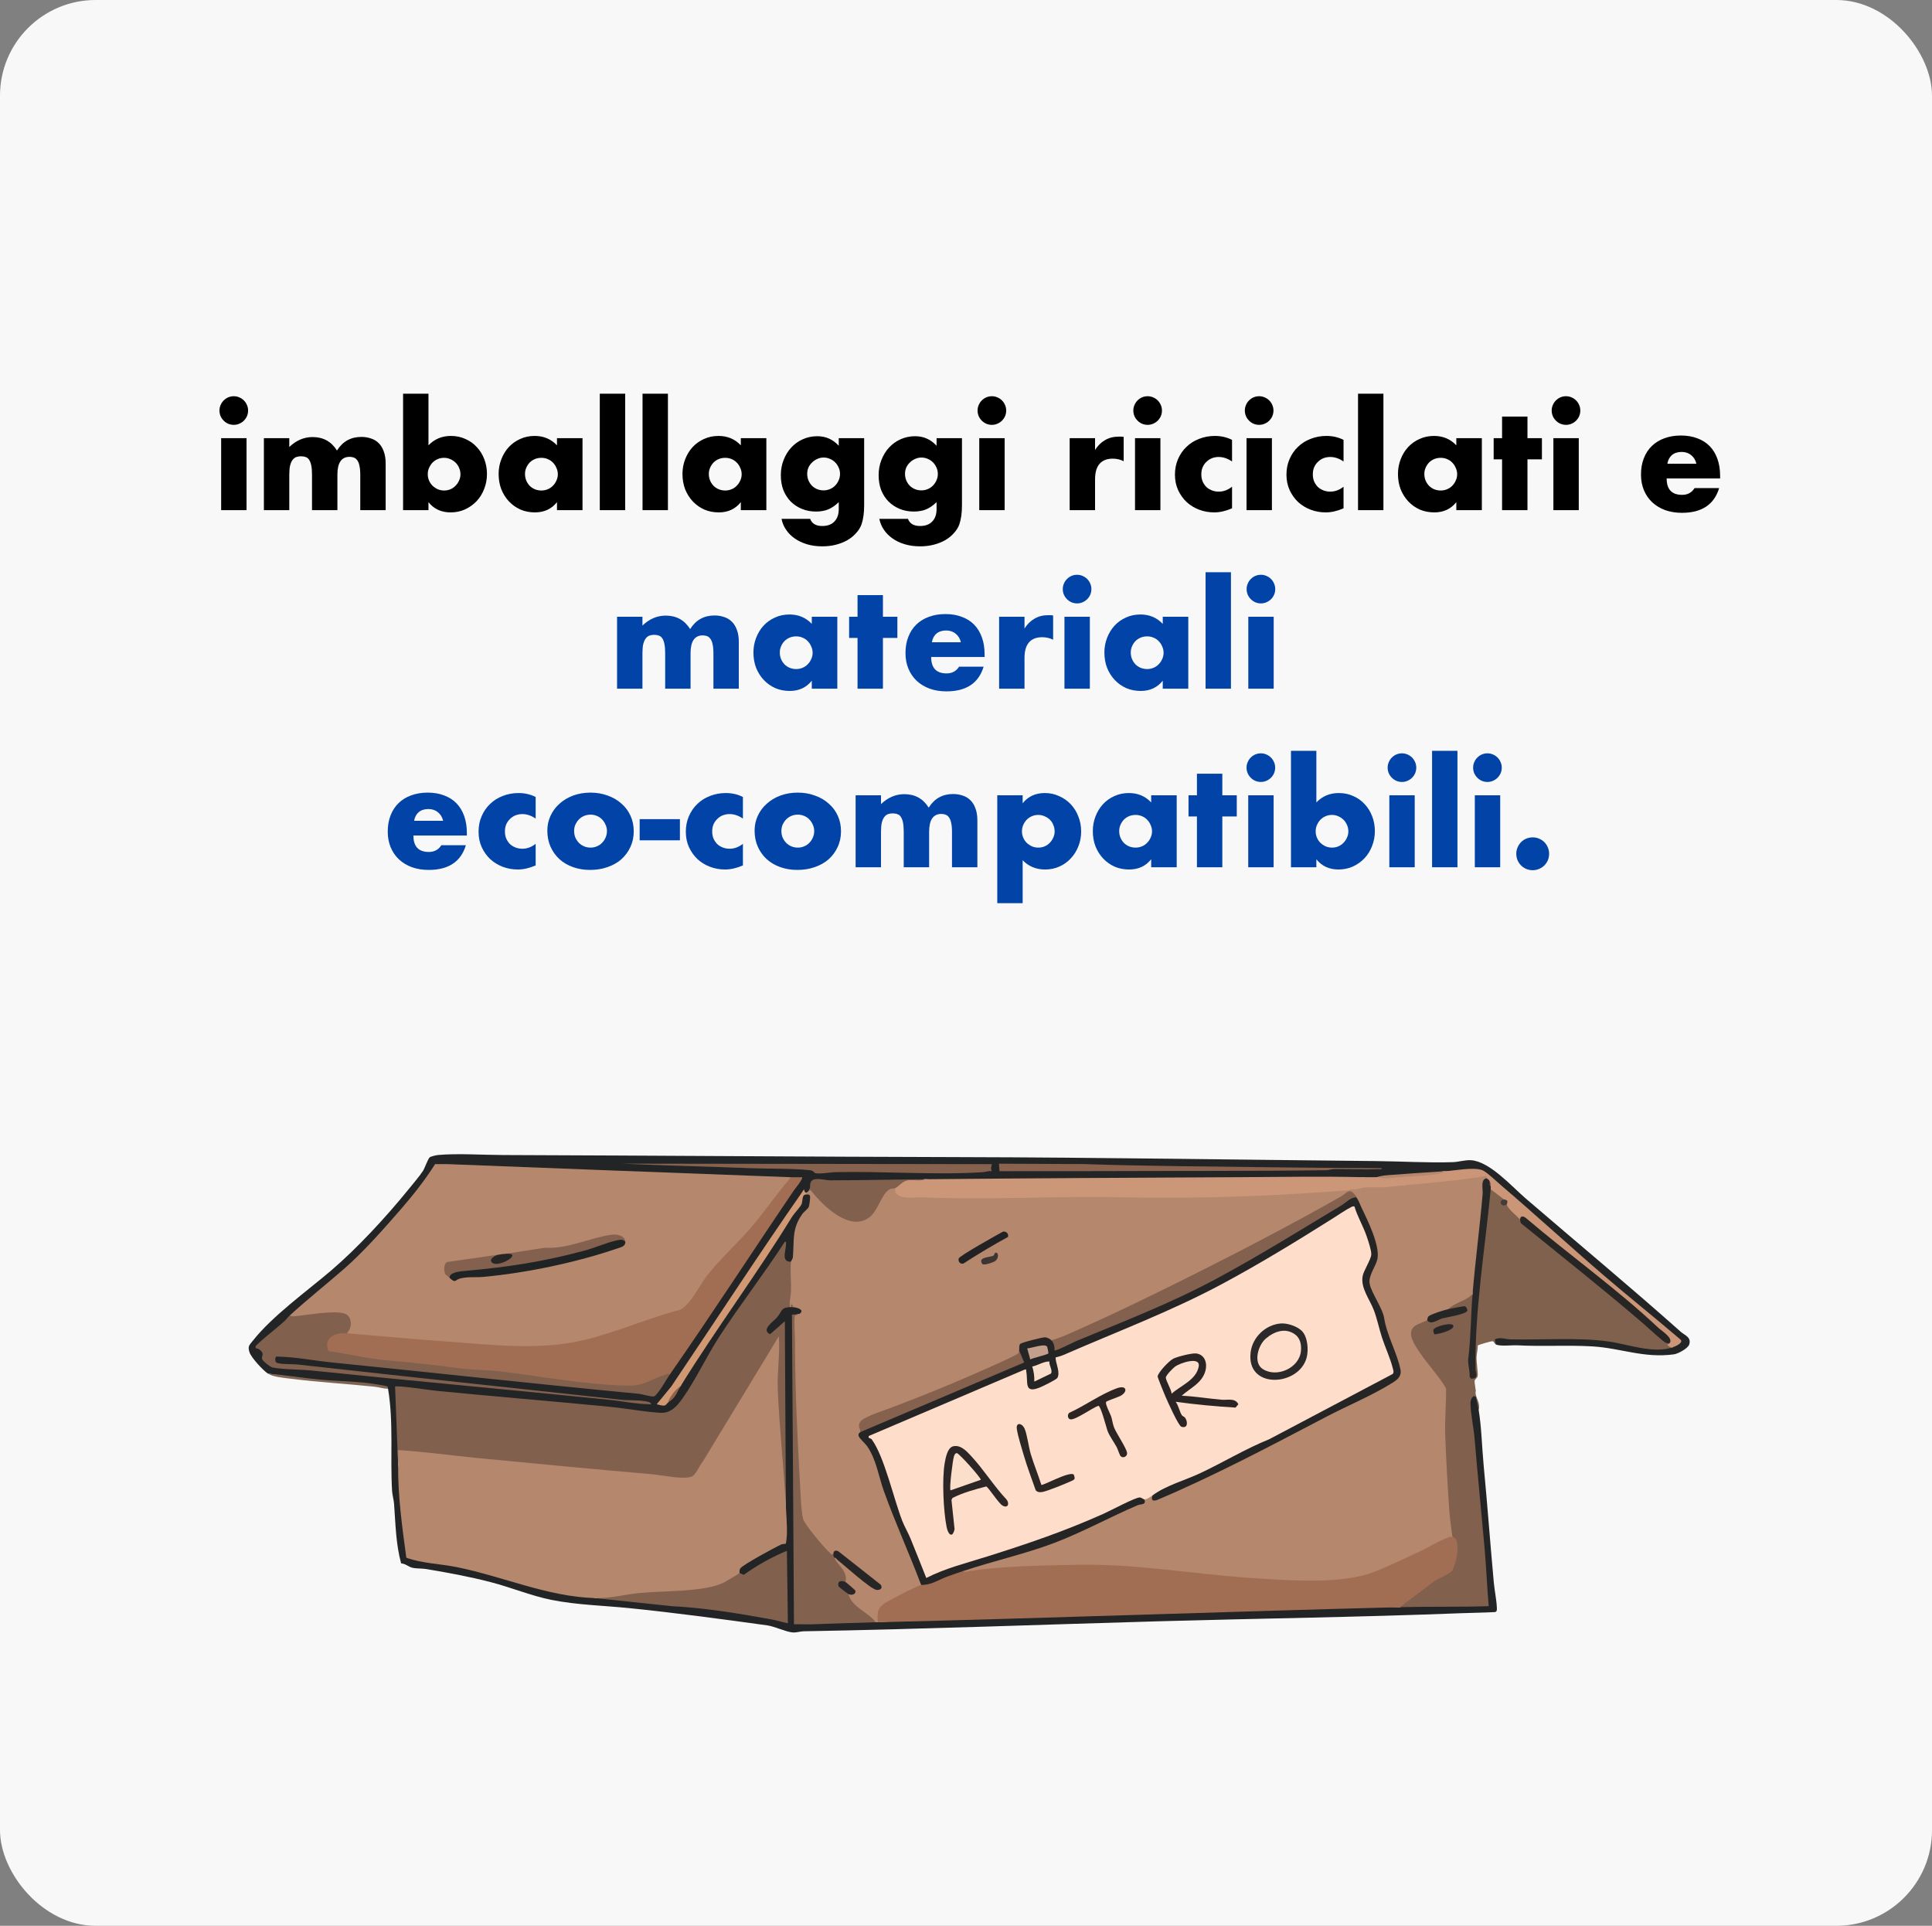 <svg xmlns="http://www.w3.org/2000/svg" fill="none" viewBox="0 0 303 302" height="302" width="303">
<rect x="0" y="0" width="303" height="302" fill="#808080" stroke="none"/>
<rect fill="#F8F8F8" rx="15" height="302" width="303"></rect>
<path fill="black" d="M38.666 68.714V80H34.684V68.714H38.666ZM34.42 64.38C34.42 64.072 34.479 63.786 34.596 63.522C34.714 63.243 34.875 63.001 35.08 62.796C35.286 62.591 35.52 62.429 35.784 62.312C36.063 62.195 36.356 62.136 36.664 62.136C36.972 62.136 37.258 62.195 37.522 62.312C37.801 62.429 38.043 62.591 38.248 62.796C38.454 63.001 38.615 63.243 38.732 63.522C38.85 63.786 38.908 64.072 38.908 64.38C38.908 64.688 38.85 64.981 38.732 65.26C38.615 65.524 38.454 65.759 38.248 65.964C38.043 66.169 37.801 66.331 37.522 66.448C37.258 66.565 36.972 66.624 36.664 66.624C36.356 66.624 36.063 66.565 35.784 66.448C35.52 66.331 35.286 66.169 35.08 65.964C34.875 65.759 34.714 65.524 34.596 65.26C34.479 64.981 34.42 64.688 34.42 64.38ZM41.387 68.714H45.369V70.1C46.455 69.059 47.672 68.538 49.021 68.538C50.693 68.538 51.969 69.242 52.849 70.65C53.744 69.227 55.02 68.516 56.677 68.516C57.205 68.516 57.704 68.597 58.173 68.758C58.643 68.905 59.046 69.147 59.383 69.484C59.721 69.807 59.985 70.232 60.175 70.76C60.381 71.288 60.483 71.926 60.483 72.674V80H56.501V74.434C56.501 73.862 56.457 73.393 56.369 73.026C56.296 72.659 56.179 72.373 56.017 72.168C55.871 71.963 55.695 71.823 55.489 71.75C55.284 71.677 55.064 71.64 54.829 71.64C53.553 71.64 52.915 72.571 52.915 74.434V80H48.933V74.434C48.933 73.862 48.897 73.393 48.823 73.026C48.75 72.645 48.64 72.344 48.493 72.124C48.361 71.904 48.185 71.757 47.965 71.684C47.745 71.596 47.489 71.552 47.195 71.552C46.946 71.552 46.711 71.589 46.491 71.662C46.271 71.735 46.073 71.882 45.897 72.102C45.736 72.307 45.604 72.601 45.501 72.982C45.413 73.349 45.369 73.833 45.369 74.434V80H41.387V68.714ZM72.214 74.39C72.214 74.038 72.148 73.708 72.016 73.4C71.884 73.077 71.7 72.799 71.466 72.564C71.231 72.329 70.96 72.146 70.652 72.014C70.344 71.867 70.006 71.794 69.64 71.794C69.288 71.794 68.958 71.86 68.65 71.992C68.342 72.124 68.07 72.307 67.836 72.542C67.616 72.777 67.432 73.055 67.286 73.378C67.154 73.686 67.088 74.016 67.088 74.368C67.088 74.72 67.154 75.05 67.286 75.358C67.418 75.666 67.601 75.937 67.836 76.172C68.07 76.392 68.342 76.575 68.65 76.722C68.972 76.854 69.31 76.92 69.662 76.92C70.014 76.92 70.344 76.854 70.652 76.722C70.96 76.59 71.224 76.407 71.444 76.172C71.678 75.937 71.862 75.666 71.994 75.358C72.14 75.05 72.214 74.727 72.214 74.39ZM67.198 61.74V69.836C68.136 68.853 69.31 68.362 70.718 68.362C71.554 68.362 72.316 68.523 73.006 68.846C73.71 69.154 74.304 69.579 74.788 70.122C75.286 70.65 75.675 71.281 75.954 72.014C76.232 72.733 76.372 73.503 76.372 74.324C76.372 75.16 76.225 75.945 75.932 76.678C75.653 77.411 75.257 78.049 74.744 78.592C74.23 79.135 73.622 79.567 72.918 79.89C72.228 80.198 71.48 80.352 70.674 80.352C69.207 80.352 68.048 79.817 67.198 78.746V80H63.216V61.74H67.198ZM82.337 74.324C82.337 74.691 82.403 75.035 82.535 75.358C82.667 75.666 82.843 75.937 83.063 76.172C83.298 76.407 83.569 76.59 83.877 76.722C84.2 76.854 84.545 76.92 84.911 76.92C85.263 76.92 85.593 76.854 85.901 76.722C86.224 76.59 86.495 76.407 86.715 76.172C86.95 75.937 87.133 75.666 87.265 75.358C87.412 75.05 87.485 74.72 87.485 74.368C87.485 74.016 87.412 73.686 87.265 73.378C87.133 73.055 86.95 72.777 86.715 72.542C86.495 72.307 86.224 72.124 85.901 71.992C85.593 71.86 85.263 71.794 84.911 71.794C84.545 71.794 84.2 71.86 83.877 71.992C83.569 72.124 83.298 72.307 83.063 72.542C82.843 72.777 82.667 73.048 82.535 73.356C82.403 73.649 82.337 73.972 82.337 74.324ZM87.353 68.714H91.357V80H87.353V78.746C86.503 79.817 85.351 80.352 83.899 80.352C83.078 80.352 82.323 80.205 81.633 79.912C80.944 79.604 80.343 79.179 79.829 78.636C79.316 78.093 78.913 77.455 78.619 76.722C78.341 75.989 78.201 75.189 78.201 74.324C78.201 73.517 78.341 72.755 78.619 72.036C78.898 71.303 79.287 70.665 79.785 70.122C80.284 69.579 80.878 69.154 81.567 68.846C82.257 68.523 83.019 68.362 83.855 68.362C85.263 68.362 86.429 68.853 87.353 69.836V68.714ZM98.049 61.74V80H94.067V61.74H98.049ZM104.752 61.74V80H100.77V61.74H104.752ZM111.169 74.324C111.169 74.691 111.235 75.035 111.367 75.358C111.499 75.666 111.675 75.937 111.895 76.172C112.13 76.407 112.401 76.59 112.709 76.722C113.032 76.854 113.377 76.92 113.743 76.92C114.095 76.92 114.425 76.854 114.733 76.722C115.056 76.59 115.327 76.407 115.547 76.172C115.782 75.937 115.965 75.666 116.097 75.358C116.244 75.05 116.317 74.72 116.317 74.368C116.317 74.016 116.244 73.686 116.097 73.378C115.965 73.055 115.782 72.777 115.547 72.542C115.327 72.307 115.056 72.124 114.733 71.992C114.425 71.86 114.095 71.794 113.743 71.794C113.377 71.794 113.032 71.86 112.709 71.992C112.401 72.124 112.13 72.307 111.895 72.542C111.675 72.777 111.499 73.048 111.367 73.356C111.235 73.649 111.169 73.972 111.169 74.324ZM116.185 68.714H120.189V80H116.185V78.746C115.335 79.817 114.183 80.352 112.731 80.352C111.91 80.352 111.155 80.205 110.465 79.912C109.776 79.604 109.175 79.179 108.661 78.636C108.148 78.093 107.745 77.455 107.451 76.722C107.173 75.989 107.033 75.189 107.033 74.324C107.033 73.517 107.173 72.755 107.451 72.036C107.73 71.303 108.119 70.665 108.617 70.122C109.116 69.579 109.71 69.154 110.399 68.846C111.089 68.523 111.851 68.362 112.687 68.362C114.095 68.362 115.261 68.853 116.185 69.836V68.714ZM126.595 74.302C126.595 74.669 126.661 75.013 126.793 75.336C126.925 75.644 127.101 75.915 127.321 76.15C127.556 76.385 127.827 76.568 128.135 76.7C128.458 76.832 128.802 76.898 129.169 76.898C129.521 76.898 129.851 76.832 130.159 76.7C130.482 76.568 130.753 76.385 130.973 76.15C131.208 75.915 131.391 75.644 131.523 75.336C131.67 75.013 131.743 74.676 131.743 74.324C131.743 73.957 131.67 73.62 131.523 73.312C131.391 73.004 131.208 72.733 130.973 72.498C130.738 72.263 130.46 72.08 130.137 71.948C129.829 71.816 129.506 71.75 129.169 71.75C128.817 71.75 128.487 71.823 128.179 71.97C127.871 72.102 127.6 72.285 127.365 72.52C127.13 72.74 126.94 73.004 126.793 73.312C126.661 73.62 126.595 73.95 126.595 74.302ZM135.527 68.714V79.23C135.527 79.861 135.49 80.425 135.417 80.924C135.344 81.423 135.241 81.863 135.109 82.244C134.933 82.728 134.654 83.175 134.273 83.586C133.906 84.011 133.459 84.378 132.931 84.686C132.403 84.994 131.802 85.236 131.127 85.412C130.467 85.588 129.748 85.676 128.971 85.676C128.091 85.676 127.284 85.566 126.551 85.346C125.818 85.126 125.172 84.818 124.615 84.422C124.072 84.041 123.625 83.586 123.273 83.058C122.921 82.545 122.686 81.98 122.569 81.364H127.057C127.336 82.112 127.966 82.486 128.949 82.486C129.785 82.486 130.423 82.251 130.863 81.782C131.318 81.313 131.545 80.66 131.545 79.824V78.746C131.252 79.025 130.966 79.259 130.687 79.45C130.423 79.626 130.152 79.773 129.873 79.89C129.594 80.007 129.301 80.088 128.993 80.132C128.685 80.191 128.348 80.22 127.981 80.22C127.174 80.22 126.434 80.081 125.759 79.802C125.084 79.523 124.498 79.135 123.999 78.636C123.515 78.137 123.134 77.543 122.855 76.854C122.591 76.15 122.459 75.373 122.459 74.522C122.459 73.657 122.606 72.857 122.899 72.124C123.192 71.376 123.588 70.731 124.087 70.188C124.6 69.631 125.202 69.198 125.891 68.89C126.595 68.567 127.358 68.406 128.179 68.406C129.514 68.406 130.636 68.905 131.545 69.902V68.714H135.527ZM141.935 74.302C141.935 74.669 142.001 75.013 142.133 75.336C142.265 75.644 142.441 75.915 142.661 76.15C142.896 76.385 143.167 76.568 143.475 76.7C143.798 76.832 144.142 76.898 144.509 76.898C144.861 76.898 145.191 76.832 145.499 76.7C145.822 76.568 146.093 76.385 146.313 76.15C146.548 75.915 146.731 75.644 146.863 75.336C147.01 75.013 147.083 74.676 147.083 74.324C147.083 73.957 147.01 73.62 146.863 73.312C146.731 73.004 146.548 72.733 146.313 72.498C146.078 72.263 145.8 72.08 145.477 71.948C145.169 71.816 144.846 71.75 144.509 71.75C144.157 71.75 143.827 71.823 143.519 71.97C143.211 72.102 142.94 72.285 142.705 72.52C142.47 72.74 142.28 73.004 142.133 73.312C142.001 73.62 141.935 73.95 141.935 74.302ZM150.867 68.714V79.23C150.867 79.861 150.83 80.425 150.757 80.924C150.684 81.423 150.581 81.863 150.449 82.244C150.273 82.728 149.994 83.175 149.613 83.586C149.246 84.011 148.799 84.378 148.271 84.686C147.743 84.994 147.142 85.236 146.467 85.412C145.807 85.588 145.088 85.676 144.311 85.676C143.431 85.676 142.624 85.566 141.891 85.346C141.158 85.126 140.512 84.818 139.955 84.422C139.412 84.041 138.965 83.586 138.613 83.058C138.261 82.545 138.026 81.98 137.909 81.364H142.397C142.676 82.112 143.306 82.486 144.289 82.486C145.125 82.486 145.763 82.251 146.203 81.782C146.658 81.313 146.885 80.66 146.885 79.824V78.746C146.592 79.025 146.306 79.259 146.027 79.45C145.763 79.626 145.492 79.773 145.213 79.89C144.934 80.007 144.641 80.088 144.333 80.132C144.025 80.191 143.688 80.22 143.321 80.22C142.514 80.22 141.774 80.081 141.099 79.802C140.424 79.523 139.838 79.135 139.339 78.636C138.855 78.137 138.474 77.543 138.195 76.854C137.931 76.15 137.799 75.373 137.799 74.522C137.799 73.657 137.946 72.857 138.239 72.124C138.532 71.376 138.928 70.731 139.427 70.188C139.94 69.631 140.542 69.198 141.231 68.89C141.935 68.567 142.698 68.406 143.519 68.406C144.854 68.406 145.976 68.905 146.885 69.902V68.714H150.867ZM157.561 68.714V80H153.579V68.714H157.561ZM153.315 64.38C153.315 64.072 153.374 63.786 153.491 63.522C153.608 63.243 153.77 63.001 153.975 62.796C154.18 62.591 154.415 62.429 154.679 62.312C154.958 62.195 155.251 62.136 155.559 62.136C155.867 62.136 156.153 62.195 156.417 62.312C156.696 62.429 156.938 62.591 157.143 62.796C157.348 63.001 157.51 63.243 157.627 63.522C157.744 63.786 157.803 64.072 157.803 64.38C157.803 64.688 157.744 64.981 157.627 65.26C157.51 65.524 157.348 65.759 157.143 65.964C156.938 66.169 156.696 66.331 156.417 66.448C156.153 66.565 155.867 66.624 155.559 66.624C155.251 66.624 154.958 66.565 154.679 66.448C154.415 66.331 154.18 66.169 153.975 65.964C153.77 65.759 153.608 65.524 153.491 65.26C153.374 64.981 153.315 64.688 153.315 64.38ZM167.759 68.714H171.741V70.562C172.166 69.887 172.687 69.374 173.303 69.022C173.919 68.655 174.637 68.472 175.459 68.472C175.561 68.472 175.671 68.472 175.789 68.472C175.921 68.472 176.067 68.487 176.229 68.516V72.322C175.701 72.058 175.129 71.926 174.513 71.926C173.589 71.926 172.892 72.205 172.423 72.762C171.968 73.305 171.741 74.104 171.741 75.16V80H167.759V68.714ZM181.989 68.714V80H178.007V68.714H181.989ZM177.743 64.38C177.743 64.072 177.801 63.786 177.919 63.522C178.036 63.243 178.197 63.001 178.403 62.796C178.608 62.591 178.843 62.429 179.107 62.312C179.385 62.195 179.679 62.136 179.987 62.136C180.295 62.136 180.581 62.195 180.845 62.312C181.123 62.429 181.365 62.591 181.571 62.796C181.776 63.001 181.937 63.243 182.055 63.522C182.172 63.786 182.231 64.072 182.231 64.38C182.231 64.688 182.172 64.981 182.055 65.26C181.937 65.524 181.776 65.759 181.571 65.964C181.365 66.169 181.123 66.331 180.845 66.448C180.581 66.565 180.295 66.624 179.987 66.624C179.679 66.624 179.385 66.565 179.107 66.448C178.843 66.331 178.608 66.169 178.403 65.964C178.197 65.759 178.036 65.524 177.919 65.26C177.801 64.981 177.743 64.688 177.743 64.38ZM193.224 72.366C192.534 71.897 191.838 71.662 191.134 71.662C190.752 71.662 190.393 71.728 190.056 71.86C189.733 71.992 189.447 72.183 189.198 72.432C188.948 72.667 188.75 72.953 188.604 73.29C188.472 73.613 188.406 73.979 188.406 74.39C188.406 74.786 188.472 75.153 188.604 75.49C188.75 75.813 188.941 76.099 189.176 76.348C189.425 76.583 189.718 76.766 190.056 76.898C190.393 77.03 190.752 77.096 191.134 77.096C191.882 77.096 192.578 76.839 193.224 76.326V79.714C192.241 80.139 191.31 80.352 190.43 80.352C189.608 80.352 188.824 80.213 188.076 79.934C187.342 79.655 186.69 79.259 186.118 78.746C185.56 78.218 185.113 77.595 184.776 76.876C184.438 76.143 184.27 75.329 184.27 74.434C184.27 73.539 184.431 72.725 184.754 71.992C185.076 71.244 185.516 70.606 186.074 70.078C186.631 69.535 187.291 69.117 188.054 68.824C188.831 68.516 189.66 68.362 190.54 68.362C191.508 68.362 192.402 68.567 193.224 68.978V72.366ZM199.477 68.714V80H195.495V68.714H199.477ZM195.231 64.38C195.231 64.072 195.29 63.786 195.407 63.522C195.524 63.243 195.686 63.001 195.891 62.796C196.096 62.591 196.331 62.429 196.595 62.312C196.874 62.195 197.167 62.136 197.475 62.136C197.783 62.136 198.069 62.195 198.333 62.312C198.612 62.429 198.854 62.591 199.059 62.796C199.264 63.001 199.426 63.243 199.543 63.522C199.66 63.786 199.719 64.072 199.719 64.38C199.719 64.688 199.66 64.981 199.543 65.26C199.426 65.524 199.264 65.759 199.059 65.964C198.854 66.169 198.612 66.331 198.333 66.448C198.069 66.565 197.783 66.624 197.475 66.624C197.167 66.624 196.874 66.565 196.595 66.448C196.331 66.331 196.096 66.169 195.891 65.964C195.686 65.759 195.524 65.524 195.407 65.26C195.29 64.981 195.231 64.688 195.231 64.38ZM210.712 72.366C210.023 71.897 209.326 71.662 208.622 71.662C208.241 71.662 207.881 71.728 207.544 71.86C207.221 71.992 206.935 72.183 206.686 72.432C206.437 72.667 206.239 72.953 206.092 73.29C205.96 73.613 205.894 73.979 205.894 74.39C205.894 74.786 205.96 75.153 206.092 75.49C206.239 75.813 206.429 76.099 206.664 76.348C206.913 76.583 207.207 76.766 207.544 76.898C207.881 77.03 208.241 77.096 208.622 77.096C209.37 77.096 210.067 76.839 210.712 76.326V79.714C209.729 80.139 208.798 80.352 207.918 80.352C207.097 80.352 206.312 80.213 205.564 79.934C204.831 79.655 204.178 79.259 203.606 78.746C203.049 78.218 202.601 77.595 202.264 76.876C201.927 76.143 201.758 75.329 201.758 74.434C201.758 73.539 201.919 72.725 202.242 71.992C202.565 71.244 203.005 70.606 203.562 70.078C204.119 69.535 204.779 69.117 205.542 68.824C206.319 68.516 207.148 68.362 208.028 68.362C208.996 68.362 209.891 68.567 210.712 68.978V72.366ZM216.965 61.74V80H212.983V61.74H216.965ZM223.382 74.324C223.382 74.691 223.448 75.035 223.58 75.358C223.712 75.666 223.888 75.937 224.108 76.172C224.343 76.407 224.614 76.59 224.922 76.722C225.245 76.854 225.59 76.92 225.956 76.92C226.308 76.92 226.638 76.854 226.946 76.722C227.269 76.59 227.54 76.407 227.76 76.172C227.995 75.937 228.178 75.666 228.31 75.358C228.457 75.05 228.53 74.72 228.53 74.368C228.53 74.016 228.457 73.686 228.31 73.378C228.178 73.055 227.995 72.777 227.76 72.542C227.54 72.307 227.269 72.124 226.946 71.992C226.638 71.86 226.308 71.794 225.956 71.794C225.59 71.794 225.245 71.86 224.922 71.992C224.614 72.124 224.343 72.307 224.108 72.542C223.888 72.777 223.712 73.048 223.58 73.356C223.448 73.649 223.382 73.972 223.382 74.324ZM228.398 68.714H232.402V80H228.398V78.746C227.548 79.817 226.396 80.352 224.944 80.352C224.123 80.352 223.368 80.205 222.678 79.912C221.989 79.604 221.388 79.179 220.874 78.636C220.361 78.093 219.958 77.455 219.664 76.722C219.386 75.989 219.246 75.189 219.246 74.324C219.246 73.517 219.386 72.755 219.664 72.036C219.943 71.303 220.332 70.665 220.83 70.122C221.329 69.579 221.923 69.154 222.612 68.846C223.302 68.523 224.064 68.362 224.9 68.362C226.308 68.362 227.474 68.853 228.398 69.836V68.714ZM239.556 72.036V80H235.574V72.036H234.254V68.714H235.574V65.326H239.556V68.714H241.822V72.036H239.556ZM247.602 68.714V80H243.62V68.714H247.602ZM243.356 64.38C243.356 64.072 243.415 63.786 243.532 63.522C243.649 63.243 243.811 63.001 244.016 62.796C244.221 62.591 244.456 62.429 244.72 62.312C244.999 62.195 245.292 62.136 245.6 62.136C245.908 62.136 246.194 62.195 246.458 62.312C246.737 62.429 246.979 62.591 247.184 62.796C247.389 63.001 247.551 63.243 247.668 63.522C247.785 63.786 247.844 64.072 247.844 64.38C247.844 64.688 247.785 64.981 247.668 65.26C247.551 65.524 247.389 65.759 247.184 65.964C246.979 66.169 246.737 66.331 246.458 66.448C246.194 66.565 245.908 66.624 245.6 66.624C245.292 66.624 244.999 66.565 244.72 66.448C244.456 66.331 244.221 66.169 244.016 65.964C243.811 65.759 243.649 65.524 243.532 65.26C243.415 64.981 243.356 64.688 243.356 64.38ZM266.05 72.718C265.918 72.161 265.646 71.713 265.236 71.376C264.825 71.039 264.326 70.87 263.74 70.87C263.124 70.87 262.618 71.031 262.222 71.354C261.84 71.677 261.598 72.131 261.496 72.718H266.05ZM261.386 75.028C261.386 76.744 262.192 77.602 263.806 77.602C264.671 77.602 265.324 77.25 265.764 76.546H269.614C268.836 79.127 266.893 80.418 263.784 80.418C262.83 80.418 261.958 80.279 261.166 80C260.374 79.707 259.692 79.296 259.12 78.768C258.562 78.24 258.13 77.609 257.822 76.876C257.514 76.143 257.36 75.321 257.36 74.412C257.36 73.473 257.506 72.63 257.8 71.882C258.093 71.119 258.511 70.474 259.054 69.946C259.596 69.418 260.249 69.015 261.012 68.736C261.789 68.443 262.662 68.296 263.63 68.296C264.583 68.296 265.441 68.443 266.204 68.736C266.966 69.015 267.612 69.425 268.14 69.968C268.668 70.511 269.071 71.178 269.35 71.97C269.628 72.747 269.768 73.627 269.768 74.61V75.028H261.386Z"></path>
<path fill="#0143A6" d="M96.774 96.714H100.756V98.1C101.841 97.059 103.059 96.538 104.408 96.538C106.08 96.538 107.356 97.242 108.236 98.65C109.131 97.227 110.407 96.516 112.064 96.516C112.592 96.516 113.091 96.597 113.56 96.758C114.029 96.905 114.433 97.147 114.77 97.484C115.107 97.807 115.371 98.232 115.562 98.76C115.767 99.288 115.87 99.926 115.87 100.674V108H111.888V102.434C111.888 101.862 111.844 101.393 111.756 101.026C111.683 100.659 111.565 100.373 111.404 100.168C111.257 99.963 111.081 99.823 110.876 99.75C110.671 99.677 110.451 99.64 110.216 99.64C108.94 99.64 108.302 100.571 108.302 102.434V108H104.32V102.434C104.32 101.862 104.283 101.393 104.21 101.026C104.137 100.645 104.027 100.344 103.88 100.124C103.748 99.904 103.572 99.757 103.352 99.684C103.132 99.596 102.875 99.552 102.582 99.552C102.333 99.552 102.098 99.589 101.878 99.662C101.658 99.735 101.46 99.882 101.284 100.102C101.123 100.307 100.991 100.601 100.888 100.982C100.8 101.349 100.756 101.833 100.756 102.434V108H96.774V96.714ZM122.298 102.324C122.298 102.691 122.364 103.035 122.496 103.358C122.628 103.666 122.804 103.937 123.024 104.172C123.259 104.407 123.53 104.59 123.838 104.722C124.161 104.854 124.506 104.92 124.872 104.92C125.224 104.92 125.554 104.854 125.862 104.722C126.185 104.59 126.456 104.407 126.676 104.172C126.911 103.937 127.094 103.666 127.226 103.358C127.373 103.05 127.446 102.72 127.446 102.368C127.446 102.016 127.373 101.686 127.226 101.378C127.094 101.055 126.911 100.777 126.676 100.542C126.456 100.307 126.185 100.124 125.862 99.992C125.554 99.86 125.224 99.794 124.872 99.794C124.506 99.794 124.161 99.86 123.838 99.992C123.53 100.124 123.259 100.307 123.024 100.542C122.804 100.777 122.628 101.048 122.496 101.356C122.364 101.649 122.298 101.972 122.298 102.324ZM127.314 96.714H131.318V108H127.314V106.746C126.464 107.817 125.312 108.352 123.86 108.352C123.039 108.352 122.284 108.205 121.594 107.912C120.905 107.604 120.304 107.179 119.79 106.636C119.277 106.093 118.874 105.455 118.58 104.722C118.302 103.989 118.162 103.189 118.162 102.324C118.162 101.517 118.302 100.755 118.58 100.036C118.859 99.303 119.248 98.665 119.746 98.122C120.245 97.579 120.839 97.154 121.528 96.846C122.218 96.523 122.98 96.362 123.816 96.362C125.224 96.362 126.39 96.853 127.314 97.836V96.714ZM138.472 100.036V108H134.49V100.036H133.17V96.714H134.49V93.326H138.472V96.714H140.738V100.036H138.472ZM150.7 100.718C150.568 100.161 150.297 99.713 149.886 99.376C149.475 99.039 148.977 98.87 148.39 98.87C147.774 98.87 147.268 99.031 146.872 99.354C146.491 99.677 146.249 100.131 146.146 100.718H150.7ZM146.036 103.028C146.036 104.744 146.843 105.602 148.456 105.602C149.321 105.602 149.974 105.25 150.414 104.546H154.264C153.487 107.127 151.543 108.418 148.434 108.418C147.481 108.418 146.608 108.279 145.816 108C145.024 107.707 144.342 107.296 143.77 106.768C143.213 106.24 142.78 105.609 142.472 104.876C142.164 104.143 142.01 103.321 142.01 102.412C142.01 101.473 142.157 100.63 142.45 99.882C142.743 99.119 143.161 98.474 143.704 97.946C144.247 97.418 144.899 97.015 145.662 96.736C146.439 96.443 147.312 96.296 148.28 96.296C149.233 96.296 150.091 96.443 150.854 96.736C151.617 97.015 152.262 97.425 152.79 97.968C153.318 98.511 153.721 99.178 154 99.97C154.279 100.747 154.418 101.627 154.418 102.61V103.028H146.036ZM156.694 96.714H160.676V98.562C161.101 97.887 161.622 97.374 162.238 97.022C162.854 96.655 163.573 96.472 164.394 96.472C164.497 96.472 164.607 96.472 164.724 96.472C164.856 96.472 165.003 96.487 165.164 96.516V100.322C164.636 100.058 164.064 99.926 163.448 99.926C162.524 99.926 161.827 100.205 161.358 100.762C160.903 101.305 160.676 102.104 160.676 103.16V108H156.694V96.714ZM170.924 96.714V108H166.942V96.714H170.924ZM166.678 92.38C166.678 92.072 166.737 91.786 166.854 91.522C166.971 91.243 167.133 91.001 167.338 90.796C167.543 90.591 167.778 90.429 168.042 90.312C168.321 90.195 168.614 90.136 168.922 90.136C169.23 90.136 169.516 90.195 169.78 90.312C170.059 90.429 170.301 90.591 170.506 90.796C170.711 91.001 170.873 91.243 170.99 91.522C171.107 91.786 171.166 92.072 171.166 92.38C171.166 92.688 171.107 92.981 170.99 93.26C170.873 93.524 170.711 93.759 170.506 93.964C170.301 94.169 170.059 94.331 169.78 94.448C169.516 94.565 169.23 94.624 168.922 94.624C168.614 94.624 168.321 94.565 168.042 94.448C167.778 94.331 167.543 94.169 167.338 93.964C167.133 93.759 166.971 93.524 166.854 93.26C166.737 92.981 166.678 92.688 166.678 92.38ZM177.341 102.324C177.341 102.691 177.407 103.035 177.539 103.358C177.671 103.666 177.847 103.937 178.067 104.172C178.302 104.407 178.573 104.59 178.881 104.722C179.204 104.854 179.549 104.92 179.915 104.92C180.267 104.92 180.597 104.854 180.905 104.722C181.228 104.59 181.499 104.407 181.719 104.172C181.954 103.937 182.137 103.666 182.269 103.358C182.416 103.05 182.489 102.72 182.489 102.368C182.489 102.016 182.416 101.686 182.269 101.378C182.137 101.055 181.954 100.777 181.719 100.542C181.499 100.307 181.228 100.124 180.905 99.992C180.597 99.86 180.267 99.794 179.915 99.794C179.549 99.794 179.204 99.86 178.881 99.992C178.573 100.124 178.302 100.307 178.067 100.542C177.847 100.777 177.671 101.048 177.539 101.356C177.407 101.649 177.341 101.972 177.341 102.324ZM182.357 96.714H186.361V108H182.357V106.746C181.507 107.817 180.355 108.352 178.903 108.352C178.082 108.352 177.327 108.205 176.637 107.912C175.948 107.604 175.347 107.179 174.833 106.636C174.32 106.093 173.917 105.455 173.623 104.722C173.345 103.989 173.205 103.189 173.205 102.324C173.205 101.517 173.345 100.755 173.623 100.036C173.902 99.303 174.291 98.665 174.789 98.122C175.288 97.579 175.882 97.154 176.571 96.846C177.261 96.523 178.023 96.362 178.859 96.362C180.267 96.362 181.433 96.853 182.357 97.836V96.714ZM193.053 89.74V108H189.071V89.74H193.053ZM199.756 96.714V108H195.774V96.714H199.756ZM195.51 92.38C195.51 92.072 195.569 91.786 195.686 91.522C195.803 91.243 195.965 91.001 196.17 90.796C196.375 90.591 196.61 90.429 196.874 90.312C197.153 90.195 197.446 90.136 197.754 90.136C198.062 90.136 198.348 90.195 198.612 90.312C198.891 90.429 199.133 90.591 199.338 90.796C199.543 91.001 199.705 91.243 199.822 91.522C199.939 91.786 199.998 92.072 199.998 92.38C199.998 92.688 199.939 92.981 199.822 93.26C199.705 93.524 199.543 93.759 199.338 93.964C199.133 94.169 198.891 94.331 198.612 94.448C198.348 94.565 198.062 94.624 197.754 94.624C197.446 94.624 197.153 94.565 196.874 94.448C196.61 94.331 196.375 94.169 196.17 93.964C195.965 93.759 195.803 93.524 195.686 93.26C195.569 92.981 195.51 92.688 195.51 92.38ZM69.5 128.718C69.368 128.161 69.096 127.713 68.686 127.376C68.275 127.039 67.776 126.87 67.19 126.87C66.574 126.87 66.068 127.031 65.672 127.354C65.29 127.677 65.048 128.131 64.946 128.718H69.5ZM64.836 131.028C64.836 132.744 65.642 133.602 67.256 133.602C68.121 133.602 68.774 133.25 69.214 132.546H73.064C72.286 135.127 70.343 136.418 67.234 136.418C66.28 136.418 65.408 136.279 64.616 136C63.824 135.707 63.142 135.296 62.57 134.768C62.012 134.24 61.58 133.609 61.272 132.876C60.964 132.143 60.81 131.321 60.81 130.412C60.81 129.473 60.956 128.63 61.25 127.882C61.543 127.119 61.961 126.474 62.504 125.946C63.046 125.418 63.699 125.015 64.462 124.736C65.239 124.443 66.112 124.296 67.08 124.296C68.033 124.296 68.891 124.443 69.654 124.736C70.416 125.015 71.062 125.425 71.59 125.968C72.118 126.511 72.521 127.178 72.8 127.97C73.078 128.747 73.218 129.627 73.218 130.61V131.028H64.836ZM84.008 128.366C83.319 127.897 82.622 127.662 81.918 127.662C81.537 127.662 81.177 127.728 80.84 127.86C80.517 127.992 80.231 128.183 79.982 128.432C79.733 128.667 79.534 128.953 79.388 129.29C79.256 129.613 79.19 129.979 79.19 130.39C79.19 130.786 79.256 131.153 79.388 131.49C79.534 131.813 79.725 132.099 79.96 132.348C80.209 132.583 80.502 132.766 80.84 132.898C81.177 133.03 81.537 133.096 81.918 133.096C82.666 133.096 83.363 132.839 84.008 132.326V135.714C83.025 136.139 82.094 136.352 81.214 136.352C80.392 136.352 79.608 136.213 78.86 135.934C78.126 135.655 77.474 135.259 76.902 134.746C76.344 134.218 75.897 133.595 75.56 132.876C75.222 132.143 75.054 131.329 75.054 130.434C75.054 129.539 75.215 128.725 75.538 127.992C75.861 127.244 76.3 126.606 76.858 126.078C77.415 125.535 78.075 125.117 78.838 124.824C79.615 124.516 80.444 124.362 81.324 124.362C82.292 124.362 83.186 124.567 84.008 124.978V128.366ZM90.041 130.302C90.041 130.683 90.107 131.035 90.239 131.358C90.386 131.666 90.569 131.937 90.789 132.172C91.024 132.407 91.295 132.59 91.603 132.722C91.926 132.854 92.263 132.92 92.615 132.92C92.967 132.92 93.297 132.854 93.605 132.722C93.928 132.59 94.199 132.407 94.419 132.172C94.654 131.937 94.837 131.666 94.969 131.358C95.116 131.035 95.189 130.691 95.189 130.324C95.189 129.972 95.116 129.642 94.969 129.334C94.837 129.011 94.654 128.733 94.419 128.498C94.199 128.263 93.928 128.08 93.605 127.948C93.297 127.816 92.967 127.75 92.615 127.75C92.263 127.75 91.926 127.816 91.603 127.948C91.295 128.08 91.024 128.263 90.789 128.498C90.569 128.733 90.386 129.004 90.239 129.312C90.107 129.62 90.041 129.95 90.041 130.302ZM85.839 130.258C85.839 129.422 86.008 128.645 86.345 127.926C86.682 127.193 87.152 126.562 87.753 126.034C88.354 125.491 89.066 125.066 89.887 124.758C90.723 124.45 91.632 124.296 92.615 124.296C93.583 124.296 94.478 124.45 95.299 124.758C96.135 125.051 96.854 125.469 97.455 126.012C98.071 126.54 98.548 127.178 98.885 127.926C99.222 128.659 99.391 129.473 99.391 130.368C99.391 131.263 99.215 132.084 98.863 132.832C98.526 133.565 98.056 134.203 97.455 134.746C96.854 135.274 96.128 135.685 95.277 135.978C94.441 136.271 93.532 136.418 92.549 136.418C91.581 136.418 90.686 136.271 89.865 135.978C89.044 135.685 88.332 135.267 87.731 134.724C87.144 134.181 86.682 133.536 86.345 132.788C86.008 132.025 85.839 131.182 85.839 130.258ZM100.319 128.454H106.633V131.776H100.319V128.454ZM116.514 128.366C115.824 127.897 115.128 127.662 114.424 127.662C114.042 127.662 113.683 127.728 113.346 127.86C113.023 127.992 112.737 128.183 112.488 128.432C112.238 128.667 112.04 128.953 111.894 129.29C111.762 129.613 111.696 129.979 111.696 130.39C111.696 130.786 111.762 131.153 111.894 131.49C112.04 131.813 112.231 132.099 112.466 132.348C112.715 132.583 113.008 132.766 113.346 132.898C113.683 133.03 114.042 133.096 114.424 133.096C115.172 133.096 115.868 132.839 116.514 132.326V135.714C115.531 136.139 114.6 136.352 113.72 136.352C112.898 136.352 112.114 136.213 111.366 135.934C110.632 135.655 109.98 135.259 109.408 134.746C108.85 134.218 108.403 133.595 108.066 132.876C107.728 132.143 107.56 131.329 107.56 130.434C107.56 129.539 107.721 128.725 108.044 127.992C108.366 127.244 108.806 126.606 109.364 126.078C109.921 125.535 110.581 125.117 111.344 124.824C112.121 124.516 112.95 124.362 113.83 124.362C114.798 124.362 115.692 124.567 116.514 124.978V128.366ZM122.547 130.302C122.547 130.683 122.613 131.035 122.745 131.358C122.892 131.666 123.075 131.937 123.295 132.172C123.53 132.407 123.801 132.59 124.109 132.722C124.432 132.854 124.769 132.92 125.121 132.92C125.473 132.92 125.803 132.854 126.111 132.722C126.434 132.59 126.705 132.407 126.925 132.172C127.16 131.937 127.343 131.666 127.475 131.358C127.622 131.035 127.695 130.691 127.695 130.324C127.695 129.972 127.622 129.642 127.475 129.334C127.343 129.011 127.16 128.733 126.925 128.498C126.705 128.263 126.434 128.08 126.111 127.948C125.803 127.816 125.473 127.75 125.121 127.75C124.769 127.75 124.432 127.816 124.109 127.948C123.801 128.08 123.53 128.263 123.295 128.498C123.075 128.733 122.892 129.004 122.745 129.312C122.613 129.62 122.547 129.95 122.547 130.302ZM118.345 130.258C118.345 129.422 118.514 128.645 118.851 127.926C119.188 127.193 119.658 126.562 120.259 126.034C120.86 125.491 121.572 125.066 122.393 124.758C123.229 124.45 124.138 124.296 125.121 124.296C126.089 124.296 126.984 124.45 127.805 124.758C128.641 125.051 129.36 125.469 129.961 126.012C130.577 126.54 131.054 127.178 131.391 127.926C131.728 128.659 131.897 129.473 131.897 130.368C131.897 131.263 131.721 132.084 131.369 132.832C131.032 133.565 130.562 134.203 129.961 134.746C129.36 135.274 128.634 135.685 127.783 135.978C126.947 136.271 126.038 136.418 125.055 136.418C124.087 136.418 123.192 136.271 122.371 135.978C121.55 135.685 120.838 135.267 120.237 134.724C119.65 134.181 119.188 133.536 118.851 132.788C118.514 132.025 118.345 131.182 118.345 130.258ZM134.189 124.714H138.171V126.1C139.257 125.059 140.474 124.538 141.823 124.538C143.495 124.538 144.771 125.242 145.651 126.65C146.546 125.227 147.822 124.516 149.479 124.516C150.007 124.516 150.506 124.597 150.975 124.758C151.445 124.905 151.848 125.147 152.185 125.484C152.523 125.807 152.787 126.232 152.977 126.76C153.183 127.288 153.285 127.926 153.285 128.674V136H149.303V130.434C149.303 129.862 149.259 129.393 149.171 129.026C149.098 128.659 148.981 128.373 148.819 128.168C148.673 127.963 148.497 127.823 148.291 127.75C148.086 127.677 147.866 127.64 147.631 127.64C146.355 127.64 145.717 128.571 145.717 130.434V136H141.735V130.434C141.735 129.862 141.699 129.393 141.625 129.026C141.552 128.645 141.442 128.344 141.295 128.124C141.163 127.904 140.987 127.757 140.767 127.684C140.547 127.596 140.291 127.552 139.997 127.552C139.748 127.552 139.513 127.589 139.293 127.662C139.073 127.735 138.875 127.882 138.699 128.102C138.538 128.307 138.406 128.601 138.303 128.982C138.215 129.349 138.171 129.833 138.171 130.434V136H134.189V124.714ZM165.402 130.39C165.402 130.038 165.336 129.708 165.204 129.4C165.087 129.077 164.911 128.799 164.676 128.564C164.441 128.329 164.163 128.146 163.84 128.014C163.532 127.867 163.195 127.794 162.828 127.794C162.476 127.794 162.146 127.86 161.838 127.992C161.53 128.124 161.259 128.307 161.024 128.542C160.804 128.777 160.621 129.055 160.474 129.378C160.342 129.686 160.276 130.016 160.276 130.368C160.276 130.72 160.342 131.05 160.474 131.358C160.606 131.666 160.789 131.937 161.024 132.172C161.259 132.392 161.53 132.575 161.838 132.722C162.161 132.854 162.498 132.92 162.85 132.92C163.202 132.92 163.532 132.854 163.84 132.722C164.148 132.59 164.412 132.407 164.632 132.172C164.867 131.937 165.05 131.666 165.182 131.358C165.329 131.05 165.402 130.727 165.402 130.39ZM160.386 141.632H156.404V124.714H160.386V125.968C161.237 124.897 162.395 124.362 163.862 124.362C164.669 124.362 165.417 124.523 166.106 124.846C166.81 125.154 167.419 125.579 167.932 126.122C168.445 126.665 168.841 127.303 169.12 128.036C169.413 128.769 169.56 129.554 169.56 130.39C169.56 131.226 169.413 132.003 169.12 132.722C168.841 133.441 168.445 134.071 167.932 134.614C167.433 135.157 166.839 135.582 166.15 135.89C165.461 136.198 164.713 136.352 163.906 136.352C162.498 136.352 161.325 135.868 160.386 134.9V141.632ZM175.526 130.324C175.526 130.691 175.592 131.035 175.724 131.358C175.856 131.666 176.032 131.937 176.252 132.172C176.486 132.407 176.758 132.59 177.066 132.722C177.388 132.854 177.733 132.92 178.1 132.92C178.452 132.92 178.782 132.854 179.09 132.722C179.412 132.59 179.684 132.407 179.904 132.172C180.138 131.937 180.322 131.666 180.454 131.358C180.6 131.05 180.674 130.72 180.674 130.368C180.674 130.016 180.6 129.686 180.454 129.378C180.322 129.055 180.138 128.777 179.904 128.542C179.684 128.307 179.412 128.124 179.09 127.992C178.782 127.86 178.452 127.794 178.1 127.794C177.733 127.794 177.388 127.86 177.066 127.992C176.758 128.124 176.486 128.307 176.252 128.542C176.032 128.777 175.856 129.048 175.724 129.356C175.592 129.649 175.526 129.972 175.526 130.324ZM180.542 124.714H184.546V136H180.542V134.746C179.691 135.817 178.54 136.352 177.088 136.352C176.266 136.352 175.511 136.205 174.822 135.912C174.132 135.604 173.531 135.179 173.018 134.636C172.504 134.093 172.101 133.455 171.808 132.722C171.529 131.989 171.39 131.189 171.39 130.324C171.39 129.517 171.529 128.755 171.808 128.036C172.086 127.303 172.475 126.665 172.974 126.122C173.472 125.579 174.066 125.154 174.756 124.846C175.445 124.523 176.208 124.362 177.044 124.362C178.452 124.362 179.618 124.853 180.542 125.836V124.714ZM191.7 128.036V136H187.718V128.036H186.398V124.714H187.718V121.326H191.7V124.714H193.966V128.036H191.7ZM199.745 124.714V136H195.763V124.714H199.745ZM195.499 120.38C195.499 120.072 195.558 119.786 195.675 119.522C195.793 119.243 195.954 119.001 196.159 118.796C196.365 118.591 196.599 118.429 196.863 118.312C197.142 118.195 197.435 118.136 197.743 118.136C198.051 118.136 198.337 118.195 198.601 118.312C198.88 118.429 199.122 118.591 199.327 118.796C199.533 119.001 199.694 119.243 199.811 119.522C199.929 119.786 199.987 120.072 199.987 120.38C199.987 120.688 199.929 120.981 199.811 121.26C199.694 121.524 199.533 121.759 199.327 121.964C199.122 122.169 198.88 122.331 198.601 122.448C198.337 122.565 198.051 122.624 197.743 122.624C197.435 122.624 197.142 122.565 196.863 122.448C196.599 122.331 196.365 122.169 196.159 121.964C195.954 121.759 195.793 121.524 195.675 121.26C195.558 120.981 195.499 120.688 195.499 120.38ZM211.465 130.39C211.465 130.038 211.399 129.708 211.267 129.4C211.135 129.077 210.951 128.799 210.717 128.564C210.482 128.329 210.211 128.146 209.903 128.014C209.595 127.867 209.257 127.794 208.891 127.794C208.539 127.794 208.209 127.86 207.901 127.992C207.593 128.124 207.321 128.307 207.087 128.542C206.867 128.777 206.683 129.055 206.537 129.378C206.405 129.686 206.339 130.016 206.339 130.368C206.339 130.72 206.405 131.05 206.537 131.358C206.669 131.666 206.852 131.937 207.087 132.172C207.321 132.392 207.593 132.575 207.901 132.722C208.223 132.854 208.561 132.92 208.913 132.92C209.265 132.92 209.595 132.854 209.903 132.722C210.211 132.59 210.475 132.407 210.695 132.172C210.929 131.937 211.113 131.666 211.245 131.358C211.391 131.05 211.465 130.727 211.465 130.39ZM206.449 117.74V125.836C207.387 124.853 208.561 124.362 209.969 124.362C210.805 124.362 211.567 124.523 212.257 124.846C212.961 125.154 213.555 125.579 214.039 126.122C214.537 126.65 214.926 127.281 215.205 128.014C215.483 128.733 215.623 129.503 215.623 130.324C215.623 131.16 215.476 131.945 215.183 132.678C214.904 133.411 214.508 134.049 213.995 134.592C213.481 135.135 212.873 135.567 212.169 135.89C211.479 136.198 210.731 136.352 209.925 136.352C208.458 136.352 207.299 135.817 206.449 134.746V136H202.467V117.74H206.449ZM221.874 124.714V136H217.892V124.714H221.874ZM217.628 120.38C217.628 120.072 217.687 119.786 217.804 119.522C217.922 119.243 218.083 119.001 218.288 118.796C218.494 118.591 218.728 118.429 218.992 118.312C219.271 118.195 219.564 118.136 219.872 118.136C220.18 118.136 220.466 118.195 220.73 118.312C221.009 118.429 221.251 118.591 221.456 118.796C221.662 119.001 221.823 119.243 221.94 119.522C222.058 119.786 222.116 120.072 222.116 120.38C222.116 120.688 222.058 120.981 221.94 121.26C221.823 121.524 221.662 121.759 221.456 121.964C221.251 122.169 221.009 122.331 220.73 122.448C220.466 122.565 220.18 122.624 219.872 122.624C219.564 122.624 219.271 122.565 218.992 122.448C218.728 122.331 218.494 122.169 218.288 121.964C218.083 121.759 217.922 121.524 217.804 121.26C217.687 120.981 217.628 120.688 217.628 120.38ZM228.577 117.74V136H224.595V117.74H228.577ZM235.281 124.714V136H231.299V124.714H235.281ZM231.035 120.38C231.035 120.072 231.093 119.786 231.211 119.522C231.328 119.243 231.489 119.001 231.695 118.796C231.9 118.591 232.135 118.429 232.399 118.312C232.677 118.195 232.971 118.136 233.279 118.136C233.587 118.136 233.873 118.195 234.137 118.312C234.415 118.429 234.657 118.591 234.863 118.796C235.068 119.001 235.229 119.243 235.347 119.522C235.464 119.786 235.523 120.072 235.523 120.38C235.523 120.688 235.464 120.981 235.347 121.26C235.229 121.524 235.068 121.759 234.863 121.964C234.657 122.169 234.415 122.331 234.137 122.448C233.873 122.565 233.587 122.624 233.279 122.624C232.971 122.624 232.677 122.565 232.399 122.448C232.135 122.331 231.9 122.169 231.695 121.964C231.489 121.759 231.328 121.524 231.211 121.26C231.093 120.981 231.035 120.688 231.035 120.38ZM237.804 133.888C237.804 133.536 237.87 133.206 238.002 132.898C238.134 132.575 238.317 132.297 238.552 132.062C238.786 131.827 239.058 131.644 239.366 131.512C239.688 131.38 240.026 131.314 240.378 131.314C240.73 131.314 241.06 131.38 241.368 131.512C241.69 131.644 241.969 131.827 242.204 132.062C242.438 132.297 242.622 132.575 242.754 132.898C242.886 133.206 242.952 133.536 242.952 133.888C242.952 134.24 242.886 134.577 242.754 134.9C242.622 135.208 242.438 135.479 242.204 135.714C241.969 135.949 241.69 136.132 241.368 136.264C241.06 136.396 240.73 136.462 240.378 136.462C240.026 136.462 239.688 136.396 239.366 136.264C239.058 136.132 238.786 135.949 238.552 135.714C238.317 135.479 238.134 135.208 238.002 134.9C237.87 134.577 237.804 134.24 237.804 133.888Z"></path>
<g clip-path="url(#clip0_1820_17537)">
<path fill="#222425" d="M42.007 215.398C41.221 214.869 39.395 212.899 39.122 212.038C38.826 211.104 39.096 210.956 39.635 210.271C42.728 206.342 48.153 202.469 51.973 199.203C56.089 195.684 60.558 190.833 64.016 186.578C64.703 185.733 65.79 184.451 66.343 183.61C66.579 183.25 67.123 181.715 67.388 181.492C67.558 181.349 68.408 181.151 68.683 181.126C71.707 180.847 75.699 181.117 78.835 181.128C102.675 181.209 126.778 181.401 150.736 181.457C172.341 181.507 194.192 181.869 215.815 182.076C219.794 182.113 223.927 182.377 227.865 182.246C228.746 182.217 229.796 181.884 230.685 181.939C233.629 182.124 237.08 186.045 239.258 187.92C247.367 194.896 255.648 201.769 263.582 208.835C264.214 209.398 265.283 209.681 264.929 210.826C264.732 211.461 263.17 212.297 262.527 212.384C257.784 213.025 254.204 211.402 249.712 211.136C245.858 210.907 241.982 211.181 238.001 210.97C237.159 210.925 235.17 211.168 234.589 210.818C234.021 209.991 233.918 209.79 235.026 209.549C238.903 209.764 242.842 209.811 246.845 209.688C251.065 209.784 254.723 210.473 258.769 211.263L260.16 211.32C260.901 211.24 261.581 211.208 262.305 211.292L262.359 210.937C262.727 210.787 263.133 210.603 263.376 210.314C253.158 201.832 243.168 193.237 233.405 184.529C232.578 183.573 231.278 183.528 230.03 183.637L226.937 183.958L226.671 183.659C222.996 184.172 219.407 184.488 215.901 184.607C215.353 184.99 214.418 184.979 213.842 184.607L212.712 184.793C191.761 184.965 170.497 185.067 148.922 185.098L145.108 184.923C139.471 185.351 133.481 185.652 128.01 185.216C127.462 185.264 127.227 185.699 127.301 186.522L126.895 186.659C127.269 187.166 126.633 187.355 126.262 186.975C125.779 187.12 126.117 186.469 126.101 186.502C125.83 187.07 125.563 187.642 125.297 188.213C118.641 197.973 112.049 207.775 105.521 217.621C104.831 218.418 104.193 219.224 103.609 220.039C103.609 220.039 103.98 220.018 104.723 219.977L106.782 217.292L107.146 216.312C112.64 207.707 118.301 199.149 123.949 190.645C124.881 189.692 125.499 188.604 125.802 187.381C126.003 187.048 126.152 186.937 126.421 187.292C126.775 186.881 127.05 186.966 127.332 187.452C127.871 188.383 126.595 190.27 125.882 190.865C124.909 192.809 124.495 194.963 124.641 197.331C124.557 197.668 124.421 197.955 124.046 197.871C123.954 198.147 123.904 198.172 123.666 198.153C122.488 198.063 122.715 196.397 122.911 195.597C119.051 200.973 115.334 206.424 111.762 211.946C110.465 214.324 109.101 216.654 107.666 218.949C106.962 220.073 105.619 221.787 104.207 221.845C90.035 220.423 76.064 219.071 62.292 217.79L62.661 227.333L62.393 227.48L62.437 229.767C62.586 230.112 62.732 230.469 62.756 230.847C63.036 235.216 63.35 239.315 63.953 243.666C63.974 243.812 63.968 243.964 63.953 244.115C70.165 245.173 76.412 246.285 82.488 248.342C85.767 249.265 89.102 250.053 92.514 250.259L93.32 250.61C97.289 250.628 101.358 251.084 105.303 251.557C111.326 251.863 117.471 252.964 123.245 254.073L123.101 243.756C120.849 244.651 118.72 245.811 116.716 247.237C116.33 247.195 115.881 247.122 115.968 246.662C115.279 246.41 115.899 245.559 116.395 245.297C118.489 243.89 120.686 242.703 122.985 241.735C123.144 240.041 123.134 238.333 122.955 236.611L123.252 236.242C122.89 226.805 122.73 217.355 122.776 207.89L121.151 209.319C120.177 209.85 119.549 208.611 120.207 207.827C121.097 206.988 121.883 206.07 122.566 205.071C122.941 204.788 123.676 204.449 123.886 204.979C123.915 204.836 123.969 204.842 124.045 204.979C124.07 204.667 124.22 204.695 124.362 204.979C124.388 204.398 125.672 204.92 125.84 205.206C126.161 205.752 125.935 206.346 125.312 206.084C124.613 206.16 124.318 206.418 124.405 207.127C124.623 222.856 124.766 238.573 124.834 254.279C128.649 254.38 132.516 254.359 136.436 254.214L137.349 254.401C137.438 254.099 137.577 254.099 137.667 254.401C140.533 254.176 143.401 253.956 146.276 253.866C169.257 253.15 192.244 252.438 215.23 251.935L219.545 252.033C219.814 251.944 220.085 251.863 220.36 251.804C220.636 251.745 220.906 251.689 221.178 251.684C225.217 251.614 229.275 251.592 233.306 251.7L233.06 250.628C232.404 240.574 231.462 230.139 230.31 220.297C230.123 219.824 230.759 218.307 231.295 218.654C231.571 218.833 231.978 220.66 231.9 221.085C232.354 223.792 232.421 227.044 232.69 229.849C233.272 235.917 233.718 242.09 234.277 248.162C234.393 249.428 234.705 250.876 234.756 252.118C234.767 252.387 234.798 252.698 234.49 252.799C232.705 252.898 230.916 252.911 229.13 252.98C213.378 253.597 197.553 253.797 181.776 254.244C163.2 254.77 144.603 255.484 126.02 255.815C125.447 255.826 124.928 256.05 124.273 255.991C123.226 255.896 121.466 255.042 120.315 254.884C113.162 253.896 105.996 252.928 98.784 252.192C94.713 251.777 90.51 251.695 86.472 250.887C83.358 250.264 80.131 248.932 77.045 248.128C73.737 247.264 70.145 246.595 66.782 246.044C66.144 245.94 65.249 246.006 64.614 245.836C64.063 245.689 63.556 245.194 62.91 245.167C62.077 242.126 62.036 238.976 61.804 235.849C61.757 235.208 61.529 234.429 61.491 233.793C61.177 228.485 61.744 223.016 60.856 217.767C60.42 217.489 59.49 217.33 58.733 217.246C53.172 216.888 47.597 216.272 42.009 215.399L42.007 215.398Z"></path>
<path fill="#80614D" d="M233.8 186.503C234.101 186.046 235.881 187.668 235.906 187.852C235.915 187.925 235.892 188.002 235.858 188.082C235.523 188.538 235.68 188.801 236.333 188.871C236.449 188.842 236.575 188.841 236.67 188.924C236.871 189.099 238.336 190.665 238.494 190.875L238.392 191.24C238.614 191.196 238.765 191.348 238.847 191.694C246.596 197.794 254.603 204.497 261.831 210.662L262.306 211.293C259.204 212.312 255.381 210.803 252.23 210.363C247.523 209.706 241.756 210.153 236.88 210.036C236.086 210.017 235.271 209.635 234.436 210.037L234.59 210.819C234.308 210.649 234.34 210.339 234.043 210.332C233.813 210.327 231.823 210.897 231.76 210.998C231.784 211.608 231.603 212.184 231.573 212.786C231.531 213.619 231.832 215.247 231.743 215.786C231.684 216.142 231.293 216.256 231.261 216.584C231.246 216.745 231.387 217.63 231.422 217.924C231.582 218.644 229.584 219.002 229.259 218.814C228.61 218.437 229.017 217.783 229.347 217.344C228.778 216.763 229.032 216.313 230.11 215.993L230.473 215.872C231.235 216.047 231.444 215.658 231.099 214.708C231.307 205.45 232.118 196.238 233.53 187.073L233.798 186.503L233.8 186.503Z"></path>
<path fill="#81604D" d="M230.472 215.873C230.369 216.464 229.912 216.588 229.363 216.505C229.25 216.857 229.682 217.128 229.684 217.376C229.686 217.624 228.884 218.18 229.379 218.545C229.466 218.608 231.318 218.289 231.422 217.926C231.453 218.189 231.389 218.46 231.457 218.755C231.623 219.476 232.173 220.107 231.897 221.084C231.852 220.815 231.507 219.091 231.42 219.032C230.893 218.673 230.61 219.623 230.618 220.058C230.649 221.781 231.116 223.83 231.263 225.584C231.75 231.386 232.329 237.163 232.846 242.954C233.111 245.918 233.208 248.91 233.481 251.875C228.843 252.029 224.181 251.913 219.544 252.032C219.495 251.913 219.428 251.73 219.501 251.669C221.978 249.604 224.7 247.748 227.483 246.153C228.209 244.552 228.677 242.565 227.78 240.979L227.524 240.642C226.386 233.157 226.216 225.375 226.498 217.799C224.999 215.742 223.501 213.697 222.001 211.669C221.246 210.556 220.329 208.789 221.644 207.73C222.046 207.407 223.41 206.702 223.82 207.031C224.583 207.082 225.333 206.89 226.068 206.456L228.572 205.911C229.594 205.72 229.951 205.468 229.644 205.155L227.378 205.567L227.144 205.295L227.13 204.877C228.276 204.22 229.415 203.555 230.545 202.881L230.946 202.925C231.013 203.092 231.076 203.261 231.117 203.434C231.157 203.607 231.193 203.77 231.187 203.934C231.066 207.043 230.895 210.198 230.569 213.264L230.809 215.64L230.471 215.873H230.472Z"></path>
<path fill="#7F6453" d="M60.855 217.768C60.129 217.792 59.425 217.527 58.714 217.454C54.304 217.009 49.829 216.742 45.415 216.187C44.387 216.058 42.785 215.922 42.008 215.398C44.73 215.627 47.45 216.085 50.166 216.344C52.465 216.564 54.837 216.589 57.132 216.821C57.637 216.872 60.639 217.278 60.787 217.446C60.858 217.543 60.836 217.659 60.855 217.767V217.768Z"></path>
<path fill="#B5876D" d="M140.357 186.344L140.675 186.507C140.711 187.207 141.396 187.404 141.987 187.464C150.979 187.632 161.217 187.571 170.671 187.395C183.813 187.712 197.009 187.366 210.15 186.549L211.468 186.66C211.606 186.704 211.604 186.757 211.468 186.818C211.662 187.178 211.067 187.541 210.761 187.712C196.093 195.869 180.792 203.928 165.456 210.351L164.906 210.187L164.591 210.328C164.237 209.622 160.373 210.799 160.214 210.963C160.247 211.422 160.121 211.69 159.837 211.766L159.962 212.35C152.833 216.069 145.274 219.285 137.283 221.999C135.455 222.485 134.784 223.258 135.272 224.317L134.972 224.556C135.014 225.273 135.481 226.015 136.378 226.783L136.929 227.747C139.206 234.429 141.703 241.115 144.415 247.805L144.474 248.556L144.506 248.762C142.533 249.706 140.582 250.742 138.653 251.868C137.875 252.439 137.915 253.314 137.975 254.184L137.663 254.398C137.558 254.401 137.452 254.395 137.346 254.398C136.394 253.897 135.194 253.049 134.375 252.312C133.996 251.971 132.558 250.649 132.898 250.159C132.946 250.092 133.006 250.033 133.07 249.977L133.351 249.746C134.151 249.85 133.894 249.424 132.579 248.466L132.595 248.082L132.326 247.818C132.205 246.697 131.654 245.642 130.673 244.655L130.853 244.293C130.897 244.155 130.95 244.157 131.011 244.293L131.328 244.608L131.749 244.539C133.419 246.021 135.156 247.42 136.958 248.735C137.194 248.977 138.149 249.241 137.877 248.692L131.334 243.541C131.132 243.454 130.918 243.494 130.694 243.662C130.774 244.065 130.717 244.111 130.32 244.041C129.733 243.937 125.263 238.713 125.487 237.469C124.687 227.333 124.247 216.36 124.505 206.24L125.31 206.081C126.34 205.43 125.054 205.033 124.36 204.976C124.281 204.976 124.215 204.967 124.197 204.934C124.16 204.864 124.149 204.675 124.147 204.577C124.147 204.553 124.287 205.012 124.043 204.976C123.991 204.976 123.936 204.972 123.884 204.976L123.539 204.751C123.728 202.625 123.78 200.475 123.694 198.301L124.042 197.871C124.056 197.716 124.326 197.443 124.349 197.153C124.575 194.425 124.161 192.754 125.811 190.398C126.076 190.02 126.741 189.559 126.855 189.228C126.939 188.985 127.106 187.763 127.033 187.55C126.912 187.198 126.551 187.361 126.417 187.292C125.993 187.392 125.969 187.294 126.259 186.977C126.619 187.135 126.848 186.676 126.892 186.661C127.015 186.257 127.102 186.297 127.411 186.498C128.616 187.942 129.936 189.37 131.567 190.353C135.253 192.574 136.775 190.552 138.334 187.28C138.696 186.655 139.806 185.551 140.354 186.345L140.357 186.344Z"></path>
<path fill="#B5876D" d="M124.044 184.609C123.996 184.789 123.944 184.967 123.872 185.135C123.801 185.304 123.729 185.461 123.625 185.597C120.36 189.867 117.05 194.086 113.207 197.822C111.519 199.487 110.32 201.374 109.119 203.294C107.877 205.574 106.032 206.056 103.479 206.661L96.032 209.199C89.498 211.659 82.848 211.572 76.017 211.147C69.52 210.742 62.908 210.18 56.352 209.56C56.016 209.528 55.683 209.453 55.351 209.373C55.018 209.293 54.687 209.191 54.36 209.084L54.252 208.75C55.712 206.433 53.506 205.84 51.475 206.146L45.952 206.743C45.565 206.734 45.287 206.657 45.491 206.242C48.254 203.724 51.142 201.429 53.96 198.975C57.011 196.317 60.165 192.733 62.835 189.665C64.788 187.421 66.662 185.051 68.237 182.547C68.914 182.579 69.597 182.531 70.275 182.558C88.179 183.269 106.138 183.928 124.046 184.609H124.044Z"></path>
<path fill="#B5876D" d="M123.254 236.241C123.322 237.553 123.453 239.32 123.419 240.592C123.413 240.81 123.293 242.019 123.242 242.073C123.216 242.1 122.74 242.107 122.509 242.209C121.607 242.61 116.463 245.406 116.116 245.945C115.905 246.274 116.03 246.498 115.969 246.664C116.051 246.773 116.129 246.963 116.055 247.012C112.921 249.071 111.202 249.382 107.328 249.729L100.42 250.12C98.067 250.582 95.701 250.746 93.322 250.612C85.884 250.394 78.864 247.212 71.664 245.757C69.02 245.223 66.255 245.183 63.724 244.279C63.077 239.46 62.397 234.651 62.439 229.769L62.391 227.341L63.06 227.145C77.672 228.568 92.971 230.04 107.31 231.418C107.934 231.402 108.493 231.368 108.838 230.808C113.143 223.797 117.456 216.715 121.773 209.562C122.406 209.313 122.653 209.834 122.516 211.123C122.141 216.274 122.343 221.448 122.883 226.678L123.255 236.242L123.254 236.241Z"></path>
<path fill="#81604D" d="M124.044 197.871C123.904 199.337 124.112 201.03 124.051 202.536C124.02 203.312 123.751 204.148 123.886 204.977C122.366 205.088 122.725 205.615 121.823 206.63C121.208 207.321 119.316 208.541 120.776 209.226L123.093 207.187L123.252 236.239C122.937 230.218 122.25 224.06 121.979 218.008C121.855 215.245 122.36 212.356 122.143 209.555L110.174 229.278C109.642 229.87 109.161 231.35 108.374 231.589C106.942 232.026 103.86 231.327 102.267 231.188C93.188 230.396 84.113 229.539 75.03 228.658C70.838 228.252 66.637 227.648 62.437 227.395C62.433 228.183 62.444 228.977 62.437 229.765L61.961 217.448C62.21 217.199 67.406 217.998 68.22 218.079C77.338 218.991 86.49 219.715 95.616 220.608C98.185 220.86 100.981 221.39 103.537 221.551C105.168 221.654 106.124 220.569 107.01 219.334C109.057 216.478 110.826 212.67 112.797 209.631C116.08 204.567 119.82 199.783 123.097 194.714C123.359 194.671 123.267 195.097 123.26 195.271C123.221 196.274 122.503 197.876 124.045 197.87L124.044 197.871Z"></path>
<path fill="#A16E53" d="M227.776 240.978C228.939 241.213 228.557 243.803 228.367 244.646C228.313 244.886 227.885 246.119 227.783 246.275C227.373 246.896 225.177 247.62 224.556 248.268L219.54 252.031C192.241 252.73 164.95 253.741 137.661 254.399C137.636 253.101 137.446 252.432 138.532 251.558C139.06 251.132 144.039 248.571 144.47 248.557L144.738 248.227C145.938 248.039 147.093 247.638 148.204 247.027C149.183 246.525 150.156 246.298 151.122 246.346C153.378 245.87 155.709 245.598 158.09 245.425C169.597 244.588 181.01 245.386 192.495 246.837C196.412 247.176 200.414 247.516 204.313 247.548C209.549 247.59 214.346 247.223 218.963 244.665C221.833 243.221 224.696 241.887 227.552 240.664L227.775 240.978H227.776Z"></path>
<path fill="#A16E54" d="M124.047 184.61C124.624 184.632 125.211 184.593 125.788 184.61C126.008 184.825 124.702 186.388 124.487 186.706C117.975 196.302 111.669 206.044 105.042 215.558C102.413 216.83 100.249 217.803 97.057 217.563C90.774 217.093 84.554 216.257 78.323 215.364C69.278 214.781 60.284 213.689 51.342 212.088C50.613 210.899 51.036 209.656 52.266 209.082C52.763 208.85 54.157 208.457 54.362 209.084C59.395 209.469 64.545 209.994 69.647 210.346C77.018 210.854 84.486 211.856 91.738 210.11C96.726 208.91 101.66 206.689 106.654 205.402C108.279 204.642 109.732 201.514 110.906 200.01C112.92 197.431 115.491 195.142 117.636 192.666C119.878 190.075 121.81 187.206 124.047 184.611V184.61Z"></path>
<path fill="#CC9779" d="M213.844 184.608C214.511 184.853 215.249 184.949 216.056 184.893L216.141 185.239C216.15 185.118 216.182 184.961 216.278 184.944C216.648 184.879 218.358 184.937 218.517 185.239C218.665 184.935 218.977 184.957 219.455 185.303C220.066 185.166 220.886 185.401 220.18 185.872L219.908 186.214C218.913 186.339 217.915 186.433 216.914 186.497L216.616 186.186C216.465 186.711 214.487 186.67 214.241 186.186C214.138 186.665 212.812 186.973 212.578 186.502C212.476 186.971 212.103 186.873 211.945 186.502C211.917 186.718 211.641 186.762 211.47 186.66C199.754 187.566 187.992 188.017 176.239 187.759C165.747 187.528 155.146 188.215 144.723 187.759C143.346 187.698 140.291 188.352 140.361 186.344C140.44 185.555 141.583 185.022 142.405 185.021C143.313 185.05 144.216 185.017 145.112 184.923C161.628 184.766 178.189 184.685 194.598 184.601C201.046 184.568 207.467 184.45 213.847 184.607L213.844 184.608Z"></path>
<path fill="#81604E" d="M54.357 209.081C52.559 208.943 50.696 209.741 51.493 211.85C54.593 212.329 57.802 213.088 60.923 213.351C64.908 213.688 68.244 214.059 72.195 214.588C74.273 214.866 76.589 214.826 78.666 215.083C85.204 215.892 91.681 217.115 98.308 217.29C101.101 217.364 101.984 216.325 104.351 215.571C104.605 215.49 104.758 215.315 105.038 215.555C104.37 216.514 103.826 217.653 103.045 218.54C102.875 218.732 102.77 218.982 102.462 218.989C101.838 219.002 100.758 218.625 100.046 218.557C84.043 217.039 68.058 215.266 52.063 213.658C49.144 213.365 46.247 212.765 43.295 212.735C43.131 213.009 43.094 213.442 43.348 213.663C43.687 213.959 46.047 213.907 46.675 213.978C63.543 215.868 80.45 217.636 97.358 219.501C98.628 219.641 100.535 219.51 101.758 219.851C101.947 219.903 102.051 220.093 102.186 220.215C99.968 220.225 97.686 219.732 95.454 219.505C79.951 217.929 64.393 216.532 48.893 214.926C46.989 214.729 44.522 214.788 42.724 214.444C42.377 214.377 41.251 213.468 41.126 213.181C40.9 212.662 41.639 212.348 40.658 211.602C40.354 211.372 39.963 211.614 40.11 211.064C41.529 209.656 43.239 208.441 44.686 207.099C44.926 206.875 45.1 206.593 45.487 206.24C45.646 206.492 46.099 206.423 46.354 206.398C48.218 206.219 52.473 205.439 54.046 205.997C55.299 206.441 55.277 208.293 54.356 209.082L54.357 209.081Z"></path>
<path fill="#82614F" d="M125.314 206.083C125.078 206.233 124.69 206.225 124.67 206.33C124.507 207.174 124.67 209.267 124.674 210.274C124.7 217.701 125.031 225.236 125.466 232.695C125.543 234.023 125.644 237.089 125.955 238.208C126.199 239.087 129.334 242.815 130.144 243.51C130.338 243.677 130.404 243.91 130.698 243.663C131.1 243.787 131.181 244 130.856 244.294C131.304 245.437 133.033 246.354 132.598 248.083L132.333 248.315C130.882 248.063 132.579 249.295 133.07 249.598L133.073 249.978C133.526 252.007 136.182 252.807 137.349 254.399C134.03 254.479 130.623 254.619 127.299 254.721C126.374 254.749 125.443 254.687 124.52 254.716L124.203 206.162L125.313 206.082L125.314 206.083Z"></path>
<path fill="#81604D" d="M115.968 246.662L116.647 246.961C118.737 245.445 121.031 244.188 123.411 243.189L123.569 254.557C122.728 254.396 121.918 254.126 121.071 253.969C115.916 253.023 110.496 252.131 105.279 251.871L93.32 250.61C95.626 250.677 97.901 250.059 100.21 249.821C103.825 249.449 110.45 249.689 113.469 248.197C113.774 248.045 115.917 246.8 115.969 246.662H115.968Z"></path>
<path fill="#CB9678" d="M226.671 183.661C228.259 183.568 231.013 182.991 232.459 183.495C233.088 183.716 234.874 185.411 235.523 185.966C240.907 190.56 246.282 195.51 251.61 200.079C255.535 203.444 259.575 206.661 263.5 210.022C264.184 210.534 262.72 211.157 262.304 211.293C261.948 211.339 261.721 211.163 261.514 210.897C261.479 210.814 261.737 210.772 261.83 210.661C261.685 210.203 261.444 209.806 261.107 209.468C253.842 203.119 246.389 196.987 238.746 191.071L238.391 191.24C238.073 190.807 236.417 189.588 236.332 188.871C236.129 188.676 235.972 188.414 235.857 188.082L233.798 186.503C233.429 186.348 233.429 186.189 233.798 186.029L233.639 185.24C233.261 185.417 233.018 185.16 233.164 184.766C229.372 185.278 225.486 185.752 221.627 186.06C221.391 186.079 221.151 186.049 220.907 186.017C220.663 185.986 220.42 185.931 220.178 185.87C220.283 185.273 219.812 185.687 219.466 185.632C219.226 185.594 218.728 185.238 218.515 185.238H216.14C216.092 185.238 215.877 185.088 215.66 185.072C215.08 185.026 214.201 185.408 213.844 184.606C214.527 184.623 215.219 184.589 215.903 184.606C219.511 184.489 223.101 184.173 226.673 183.659L226.671 183.661Z"></path>
<path fill="#81604D" d="M145.111 184.925C144.241 185.321 143.129 184.919 142.223 185.125C141.49 185.292 140.834 186.161 140.36 186.346C140.217 186.401 139.91 186.333 139.612 186.464C138.306 187.041 137.762 189.767 136.405 190.849C133.333 193.296 129.052 189.068 127.217 186.734C127.144 186.651 126.991 186.626 126.898 186.66C127.156 186.278 126.967 185.8 127.139 185.4C127.536 184.473 129.411 185.095 130.145 185.095C135.098 185.09 140.124 184.971 145.111 184.924V184.925Z"></path>
<path fill="#86624E" d="M155.562 182.557C155.459 182.973 155.313 183.258 155.562 183.66C155.046 183.588 154.566 183.794 154.064 183.826C146.651 184.29 138.598 183.651 131.086 183.811C130.076 183.833 128.974 184.115 127.917 183.988C127.638 183.954 127.692 183.576 126.978 183.503C124.085 183.207 120.592 183.305 117.63 183.189C110.89 182.925 104.175 182.784 97.438 182.477L155.562 182.557Z"></path>
<path fill="#8A624D" d="M216.691 183.188C216.729 183.463 216.332 183.337 216.139 183.344C213.823 183.439 211.482 183.301 209.162 183.338C208.788 183.343 208.441 183.504 208.067 183.508C196.197 183.67 184.247 183.601 172.432 183.653C167.208 183.676 161.982 183.647 156.758 183.663L156.664 182.488L170.056 182.548C175.087 182.718 180.214 182.812 185.246 182.877C195.731 183.014 206.199 183.141 216.689 183.188H216.691Z"></path>
<path fill="#D19874" d="M126.264 186.978C126.317 187.06 126.389 187.276 126.422 187.293C125.695 187.35 125.932 188.389 125.702 188.865C125.51 189.261 124.502 190.346 124.139 190.938C118.669 199.848 112.363 208.297 106.785 217.295L104.726 219.979C104.571 220.08 104.513 220.371 104.14 220.423C103.849 220.464 103.304 220.274 102.984 220.216L105.267 217.438C112.211 207.133 119.008 196.673 126.104 186.504C126.114 186.666 126.177 186.842 126.265 186.977L126.264 186.978Z"></path>
<path fill="#B5876D" d="M226.668 183.66C226.363 183.909 225.824 184.031 225.44 184.094C222.874 184.512 220.196 184.428 217.729 184.774C217.046 184.87 216.41 184.62 215.898 184.608C216.356 184.44 217.078 184.328 217.563 184.293C220.601 184.077 223.617 183.84 226.668 183.66Z"></path>
<path fill="#90614B" d="M104.727 219.979C105.087 218.912 105.902 217.967 106.786 217.295C106.01 218.545 106.081 219.094 104.727 219.979Z"></path>
<path fill="#81604D" d="M124.364 204.978C124.261 204.969 124.151 204.977 124.047 204.978L124.049 204.504C124.285 204.538 124.349 204.774 124.364 204.978Z"></path>
<path fill="#282727" d="M233.161 184.765C233.319 184.929 233.48 184.937 233.636 185.239L233.795 186.029C233.793 186.185 233.809 186.348 233.795 186.503C232.931 195.531 231.255 205.669 231.412 214.694C231.421 215.265 231.915 216.019 231.009 216.192C230.681 216.255 230.61 216.116 230.469 215.872C230.604 215.09 230.087 213.69 230.304 212.786C230.691 209.508 230.669 206.217 230.944 202.924L230.818 201.922C231.364 196.234 231.851 190.645 232.276 185.153C232.401 184.74 232.825 184.479 233.161 184.765Z"></path>
<path fill="#272625" d="M238.391 191.24C238.424 190.578 238.974 190.714 239.328 191.016C246.139 196.821 253.583 202.105 260.078 208.219C260.596 208.707 262.516 209.844 261.83 210.661C261.261 210.753 260.746 210.214 260.329 209.867C259.464 209.146 258.599 208.314 257.728 207.566C251.537 202.241 245.063 197.124 238.698 191.959C238.388 191.839 238.442 191.31 238.391 191.24Z"></path>
<path fill="#443D39" d="M235.858 188.082C236.739 188.215 236.305 188.636 236.332 188.872C235.457 189.462 234.872 188.287 235.858 188.082Z"></path>
<path fill="#B5876D" d="M220.175 185.871C224.437 185.498 228.708 185.12 232.932 184.44C233.281 184.364 233.127 184.732 233.161 184.766C232.146 184.927 232.592 186.434 232.526 187.212C232.081 192.446 231.38 197.684 230.943 202.925C229.937 204.032 228.191 204.233 227.142 205.293L226.949 205.669L224.736 206.402C224.392 206.598 224.085 206.808 223.817 207.031C223.659 207.195 222.205 207.621 221.751 208.05C220.598 209.138 221.892 210.933 222.58 211.974C223.862 213.914 225.609 215.688 226.793 217.722C226.819 220.188 226.572 222.645 226.662 225.117C226.799 228.929 227.033 233.138 227.304 236.951C227.398 238.292 227.614 239.646 227.777 240.978C227.051 240.832 223.762 242.788 222.817 243.217C220.499 244.268 216.84 246.109 214.562 246.828C209.495 248.429 201.543 247.808 196.184 247.45C186.8 246.823 178.216 245.177 168.618 245.392C163.494 245.507 156.848 245.567 151.889 246.406C151.618 246.451 151.366 246.606 151.125 246.346C151.399 246.076 151.71 245.863 152.061 245.708C161.306 243.408 169.891 239.96 178.384 235.721C178.937 235.716 179.3 235.52 179.474 235.135C179.514 234.735 180.399 234.242 180.742 234.504C180.879 234.942 181.066 235.093 181.304 234.954C190.62 230.822 199.755 226.323 208.707 221.457C211.975 219.941 215.161 218.297 218.289 216.531C219.373 215.918 219.524 215.359 219.175 214.177C218.105 211.174 217.115 208.172 216.205 205.168C215.122 203.591 214.566 201.985 214.535 200.351C215.285 198.956 215.682 197.561 215.728 196.168C215.041 193.354 213.99 190.665 212.575 188.101L212.733 187.766C212.418 187.752 212.335 187.66 212.574 187.45C212.196 186.923 212.196 186.608 212.574 186.503C212.962 186.472 213.899 186.187 214.237 186.187H216.612C217.625 186.187 219.097 185.966 220.176 185.871H220.175Z"></path>
<path fill="#262627" d="M223.82 207.03C223.887 206.962 223.824 206.572 224.086 206.388C224.638 205.999 226.433 205.466 227.146 205.294C227.462 205.218 229.606 204.797 229.731 204.837C229.929 204.899 230.167 205.317 230.131 205.509C230.016 206.113 226.843 206.566 226.16 206.757C225.515 206.938 224.412 207.86 223.82 207.03Z"></path>
<path fill="#282727" d="M224.953 209.219C224.879 209.171 224.762 208.698 224.795 208.561C224.927 207.999 227.812 207.261 227.941 207.903C228.091 208.644 225.15 209.344 224.953 209.219Z"></path>
<path fill="#262525" d="M212.731 187.766C213.187 188.426 213.224 188.746 213.542 189.405C214.485 191.362 216.457 195.331 216.022 197.442C215.794 198.551 214.604 199.998 214.799 201.256C215.021 202.696 216.823 205.08 217.084 206.717C217.486 209.361 219.13 212.207 219.634 214.759C219.843 215.816 219.192 216.335 218.381 216.845C215.266 218.806 211.433 220.381 208.136 222.106C199.337 226.709 190.574 231.378 181.408 235.25C180.669 235.446 180.553 235.19 180.74 234.504L180.821 234.188C183.058 232.78 185.487 231.626 188.109 230.725C198.383 225.755 208.319 220.487 218.211 215.205C217.225 212.118 216.242 208.992 215.259 205.826C214.365 204.212 213.724 202.552 213.338 200.846C213.588 199.466 214.054 198.115 214.735 196.791C214.87 195.789 212.479 189.729 212.153 189.52C197.693 199.052 182.19 206.989 165.903 213.104C166.676 215.838 166.461 216.565 163.763 217.616C160.911 218.727 160.784 218.174 160.653 215.22L160.555 215.181L136.759 225.314C137.971 227.066 138.87 229.009 139.455 231.146L141.662 238.036C143.071 241.005 144.317 244.079 145.401 247.257C146.269 246.568 147.294 246.063 148.479 245.744C158.523 242.72 168.8 239.297 178.011 234.693C178.536 234.434 179.511 234.408 179.473 235.137C179.838 236.032 178.897 235.842 178.408 236.05C173.984 237.939 169.75 240.298 165.217 242.004C160.674 243.714 155.748 244.798 151.124 246.349C150.287 246.629 149.419 246.913 148.593 247.22C146.921 247.84 146.281 248.503 144.472 248.56C142.606 243.599 140.395 238.791 138.61 233.799C137.774 231.46 137.433 228.857 135.989 226.779C135.748 226.433 134.757 225.519 134.675 225.236C134.518 224.694 134.949 224.617 134.97 224.558L134.948 224.224L160.107 213.539C159.912 212.974 159.822 212.383 159.835 211.769C159.892 211.473 159.78 211.079 159.98 210.767C160.121 210.547 163.459 209.707 163.879 209.712C164.208 209.716 164.688 209.964 164.903 210.19C165.364 210.194 165.652 210.582 165.766 211.356L168.631 210.029C183.825 204.341 198.257 196.582 211.662 187.735C212.054 187.523 212.414 187.335 212.731 187.767V187.766Z"></path>
<path fill="#83614E" d="M211.944 186.819C212.256 186.583 212.467 186.793 212.577 187.45C212.64 187.521 212.672 187.674 212.736 187.765C211.846 187.716 211.133 188.566 210.412 189.001C203.857 192.948 197.331 197.014 190.566 200.637C183.498 204.423 176.152 207.243 168.759 210.316C168.323 210.498 165.541 211.93 165.382 211.765C165.417 211.234 165.281 210.58 164.906 210.185C165.882 209.909 166.908 209.489 167.836 209.08C174.707 206.051 181.48 202.746 188.191 199.372C195.658 195.619 203.025 191.752 210.308 187.633C210.585 187.477 211.344 186.855 211.468 186.817C211.533 186.658 211.909 186.577 211.943 186.817L211.944 186.819Z"></path>
<path fill="#86614E" d="M159.833 211.768L160.626 213.66L134.969 224.558C135.073 224.259 134.359 223.717 134.966 222.896C135.299 222.447 136.874 221.807 137.461 221.595C143.989 219.232 150.435 216.566 156.774 213.691C157.24 213.48 159.721 212.352 159.809 212.135C159.86 212.01 159.814 211.874 159.834 211.768H159.833Z"></path>
<path fill="#272526" d="M131.326 244.611L131.009 244.295H130.85C130.767 244.084 130.665 243.912 130.692 243.664C130.748 243.151 131.027 243.076 131.482 243.269L138.118 248.501C138.487 249.037 138.064 249.399 137.464 249.322C136.528 249.202 132.404 245.441 131.324 244.611H131.326Z"></path>
<path fill="#222225" d="M157.266 193.159C157.76 193.004 158.245 193.472 158.081 193.977C155.747 195.258 153.389 196.646 151.133 198.124C150.644 198.33 150.211 197.84 150.357 197.349C150.483 196.924 156.394 193.638 157.266 193.158V193.159Z"></path>
<path fill="#282628" d="M132.6 248.085C132.694 248.128 134.136 249.348 134.157 249.449C134.28 250.018 133.569 250.226 133.075 249.98C132.909 249.897 131.552 248.875 131.519 248.765C131.25 247.883 131.974 247.793 132.6 248.085V248.085Z"></path>
<path fill="#3D3531" d="M155.833 196.878C155.928 196.812 155.98 196.487 156.115 196.452C156.61 196.326 156.718 197.336 156.028 197.788C155.74 197.976 154.249 198.503 154.048 198.197C153.294 197.052 155.339 197.22 155.832 196.878H155.833Z"></path>
<path fill="#B5876D" d="M211.943 186.503C212.364 186.553 212.346 186.699 211.943 186.819C211.907 186.802 211.526 186.801 211.469 186.819V186.66C211.568 186.653 211.759 186.516 211.943 186.502V186.503Z"></path>
<path fill="#82614F" d="M131.333 244.611C131.21 244.516 131.062 244.473 131.016 244.295L131.333 244.611Z"></path>
<path fill="#84614F" d="M98.068 194.714C97.561 194.732 97.031 194.792 96.477 194.892C88.766 197.665 80.277 199.028 72.023 199.725C71.467 199.826 70.963 200.05 70.51 200.398C70.369 200.268 69.893 199.893 69.868 199.859C69.594 199.479 69.541 198.092 70.149 197.906L78.112 196.766L78.039 197.123C75.878 198.319 79.435 197.886 79.982 196.965C79.646 196.979 79.445 196.86 79.379 196.609L85.478 195.663C88.989 195.901 92.644 194.056 95.942 193.622C96.759 193.515 97.987 193.735 98.067 194.713L98.068 194.714Z"></path>
<path fill="#202323" d="M98.07 194.713C98.129 195.446 97.391 195.584 96.837 195.773C90.379 197.981 82.618 199.61 75.816 200.238C74.584 200.352 73.539 200.177 72.244 200.467C71.276 200.683 71.54 201.335 70.512 200.397C70.409 199.494 72.314 199.352 72.969 199.294C79.751 198.7 85.308 197.839 91.894 196.057C93.288 195.679 96.018 194.528 97.246 194.426C97.636 194.393 97.786 194.462 98.069 194.712L98.07 194.713Z"></path>
<path fill="#262627" d="M79.384 196.609C82.156 196.472 78.254 198.825 77.234 198.044C76.512 197.49 77.65 196.894 78.118 196.768C78.32 196.713 79.131 196.622 79.385 196.609H79.384Z"></path>
<path fill="#B5876D" d="M212.579 186.504V187.452C212.504 187.368 211.986 186.839 211.945 186.82V186.505C212.154 186.488 212.37 186.521 212.579 186.505V186.504Z"></path>
<path fill="#80614D" d="M233.798 186.03C233.541 185.895 233.649 185.493 233.64 185.24C233.826 185.603 233.803 185.631 233.798 186.03Z"></path>
<path fill="#FFDDCB" d="M179.478 235.137C179.338 235.133 179.049 234.846 178.759 234.827C178.096 234.784 174.078 236.935 173.092 237.375C166.864 240.159 161.281 242.049 154.805 244.092C151.59 245.105 148.279 245.914 145.271 247.452C144.458 245.401 143.644 243.343 142.809 241.299C142.422 240.354 141.863 239.418 141.504 238.496C140.149 235.023 138.714 228.464 136.722 225.73C136.538 225.477 136.114 225.628 136.243 225.191L160.714 214.77C161.059 214.722 160.905 214.81 160.942 215.007C161.279 216.769 160.526 218.597 163.062 217.586C163.522 217.404 165.665 216.357 165.827 216.08C166.329 215.225 165.57 213.833 165.54 212.876C165.958 212.76 166.407 212.649 166.805 212.475C175.117 208.847 183.619 205.656 191.619 201.373C197.529 198.209 203.26 194.703 208.914 191.14C209.805 190.578 211.053 189.722 211.947 189.268C212.109 189.185 212.238 189.162 212.417 189.187C212.888 190.776 213.783 192.26 214.326 193.839C214.565 194.539 215.086 196.048 215.063 196.721C215.039 197.438 213.887 199.249 213.721 200.039C213.322 201.95 214.826 203.757 215.475 205.483C215.976 206.814 216.296 208.383 216.74 209.749C217.23 211.255 218.064 213.059 218.429 214.545C218.508 214.87 218.652 215.154 218.429 215.46L199.066 225.691C195.332 227.198 191.879 229.307 188.249 231.012C185.772 232.175 182.926 232.911 180.746 234.505C180.46 234.714 179.871 235.147 179.479 235.136L179.478 235.137Z"></path>
<path fill="#F8DECB" d="M164.584 213.502C164.483 214.09 165.144 214.888 164.826 215.4L162.21 216.66C162.246 215.864 162.131 215.054 161.891 214.294C162.81 214.109 163.624 213.493 164.584 213.502Z"></path>
<path fill="#C4A08C" d="M164.426 212.233C164.262 212.449 162.014 212.929 161.579 213.188L161.102 211.452C161.706 211.443 164.025 210.568 164.243 211.24C164.273 211.332 164.456 212.194 164.425 212.233H164.426Z"></path>
<path fill="#2A2524" d="M185.332 218.872C187.419 218.971 189.494 219.319 191.59 219.503C192.511 219.584 193.723 219.179 194.211 220.213L193.774 220.735C190.655 220.545 187.49 220.255 184.383 219.822C184.799 220.347 185.021 221.424 185.337 221.906C185.473 222.115 185.737 222.137 185.88 222.351C186.297 222.979 186.305 224.054 185.284 223.741C184.813 223.596 183.078 219.704 182.77 218.98C182.596 218.57 181.528 215.997 181.555 215.83C181.663 215.171 183.367 213.38 184.015 213.06C184.662 212.739 186.967 212.153 187.617 212.246C188.959 212.436 189.366 213.753 189.059 214.931C188.547 216.897 186.696 217.639 185.332 218.872Z"></path>
<path fill="#2D2626" d="M149.501 226.802C150.676 226.539 151.599 227.57 152.32 228.345C154.256 230.429 155.888 233.052 157.853 235.144C158.362 235.782 158.078 236.598 157.218 236.092C156.572 235.711 155.003 233.191 154.663 233.105C152.891 233.565 151.013 234.08 149.39 234.901L149.221 235.22L149.708 239.798C149.369 241.312 148.691 240.632 148.458 239.458C147.955 236.923 147.722 231.923 148.163 229.416C148.305 228.607 148.597 227.003 149.501 226.802Z"></path>
<path fill="#2B2929" d="M200.819 207.547C201.861 207.451 203.413 207.965 204.161 208.705C205.088 209.621 205.251 211.683 204.923 212.903C203.708 217.439 195.387 217.922 196.142 212.043C196.445 209.686 198.465 207.762 200.819 207.546V207.547Z"></path>
<path fill="#2C2524" d="M173.476 219.839C173.283 220.143 174.103 221.65 174.256 222.101C174.45 222.668 174.488 223.257 174.72 223.849C175.094 224.802 176.647 227.047 176.76 227.831C176.841 228.383 176.137 228.753 175.749 228.349C175.591 228.184 175.313 227.27 175.124 226.921C174.734 226.203 174.033 225.215 173.744 224.507C173.524 223.967 172.675 220.535 172.267 220.45C171.339 220.755 168.69 222.689 167.893 222.583C167.419 222.519 167.357 221.807 167.71 221.546C170.225 220.414 172.604 218.618 175.203 217.691C176.749 217.14 176.922 218.301 175.658 218.933C175.352 219.087 173.57 219.692 173.477 219.838L173.476 219.839Z"></path>
<path fill="#2C2625" d="M168.366 231.213C168.442 231.262 168.571 231.743 168.534 231.874C168.472 232.097 168.07 232.225 167.865 232.323C167.212 232.638 164.069 233.894 163.485 233.967C163.049 234.022 162.802 234.051 162.442 233.724C161.806 231.889 161.095 230.053 160.551 228.189C160.23 227.086 159.607 225.109 159.467 224.054C159.326 222.999 160.313 223.136 160.709 224.084C161.1 225.021 161.318 226.895 161.66 228.03C162.15 229.658 162.807 231.234 163.319 232.854C163.531 233.017 167.614 230.738 168.366 231.213Z"></path>
<path fill="#FCDECB" d="M183.751 218.556C183.685 217.859 182.917 216.644 182.838 216.076C182.786 215.708 183.978 214.531 184.304 214.294C185.035 213.761 188.346 212.603 187.991 214.333C187.559 216.439 185.208 217.245 183.75 218.556H183.751Z"></path>
<path fill="#FCDFCA" d="M149.072 233.716C148.858 233.423 149.412 228.979 149.619 228.342C149.678 228.158 149.846 227.827 150.086 227.883C150.49 227.978 153.882 231.782 153.821 232.056L149.073 233.716H149.072Z"></path>
<path fill="#FEDDCA" d="M203.164 209.307C203.941 209.904 204.115 210.913 204.031 211.855C203.791 214.522 200.235 216.131 198.019 214.674C196.519 213.688 197.308 210.974 198.479 209.95C199.809 208.787 201.631 208.128 203.164 209.307Z"></path>
</g>
<defs>
<clipPath id="clip0_1820_17537">
<rect transform="translate(39 181)" fill="white" height="75" width="226"></rect>
</clipPath>
</defs>
</svg>
